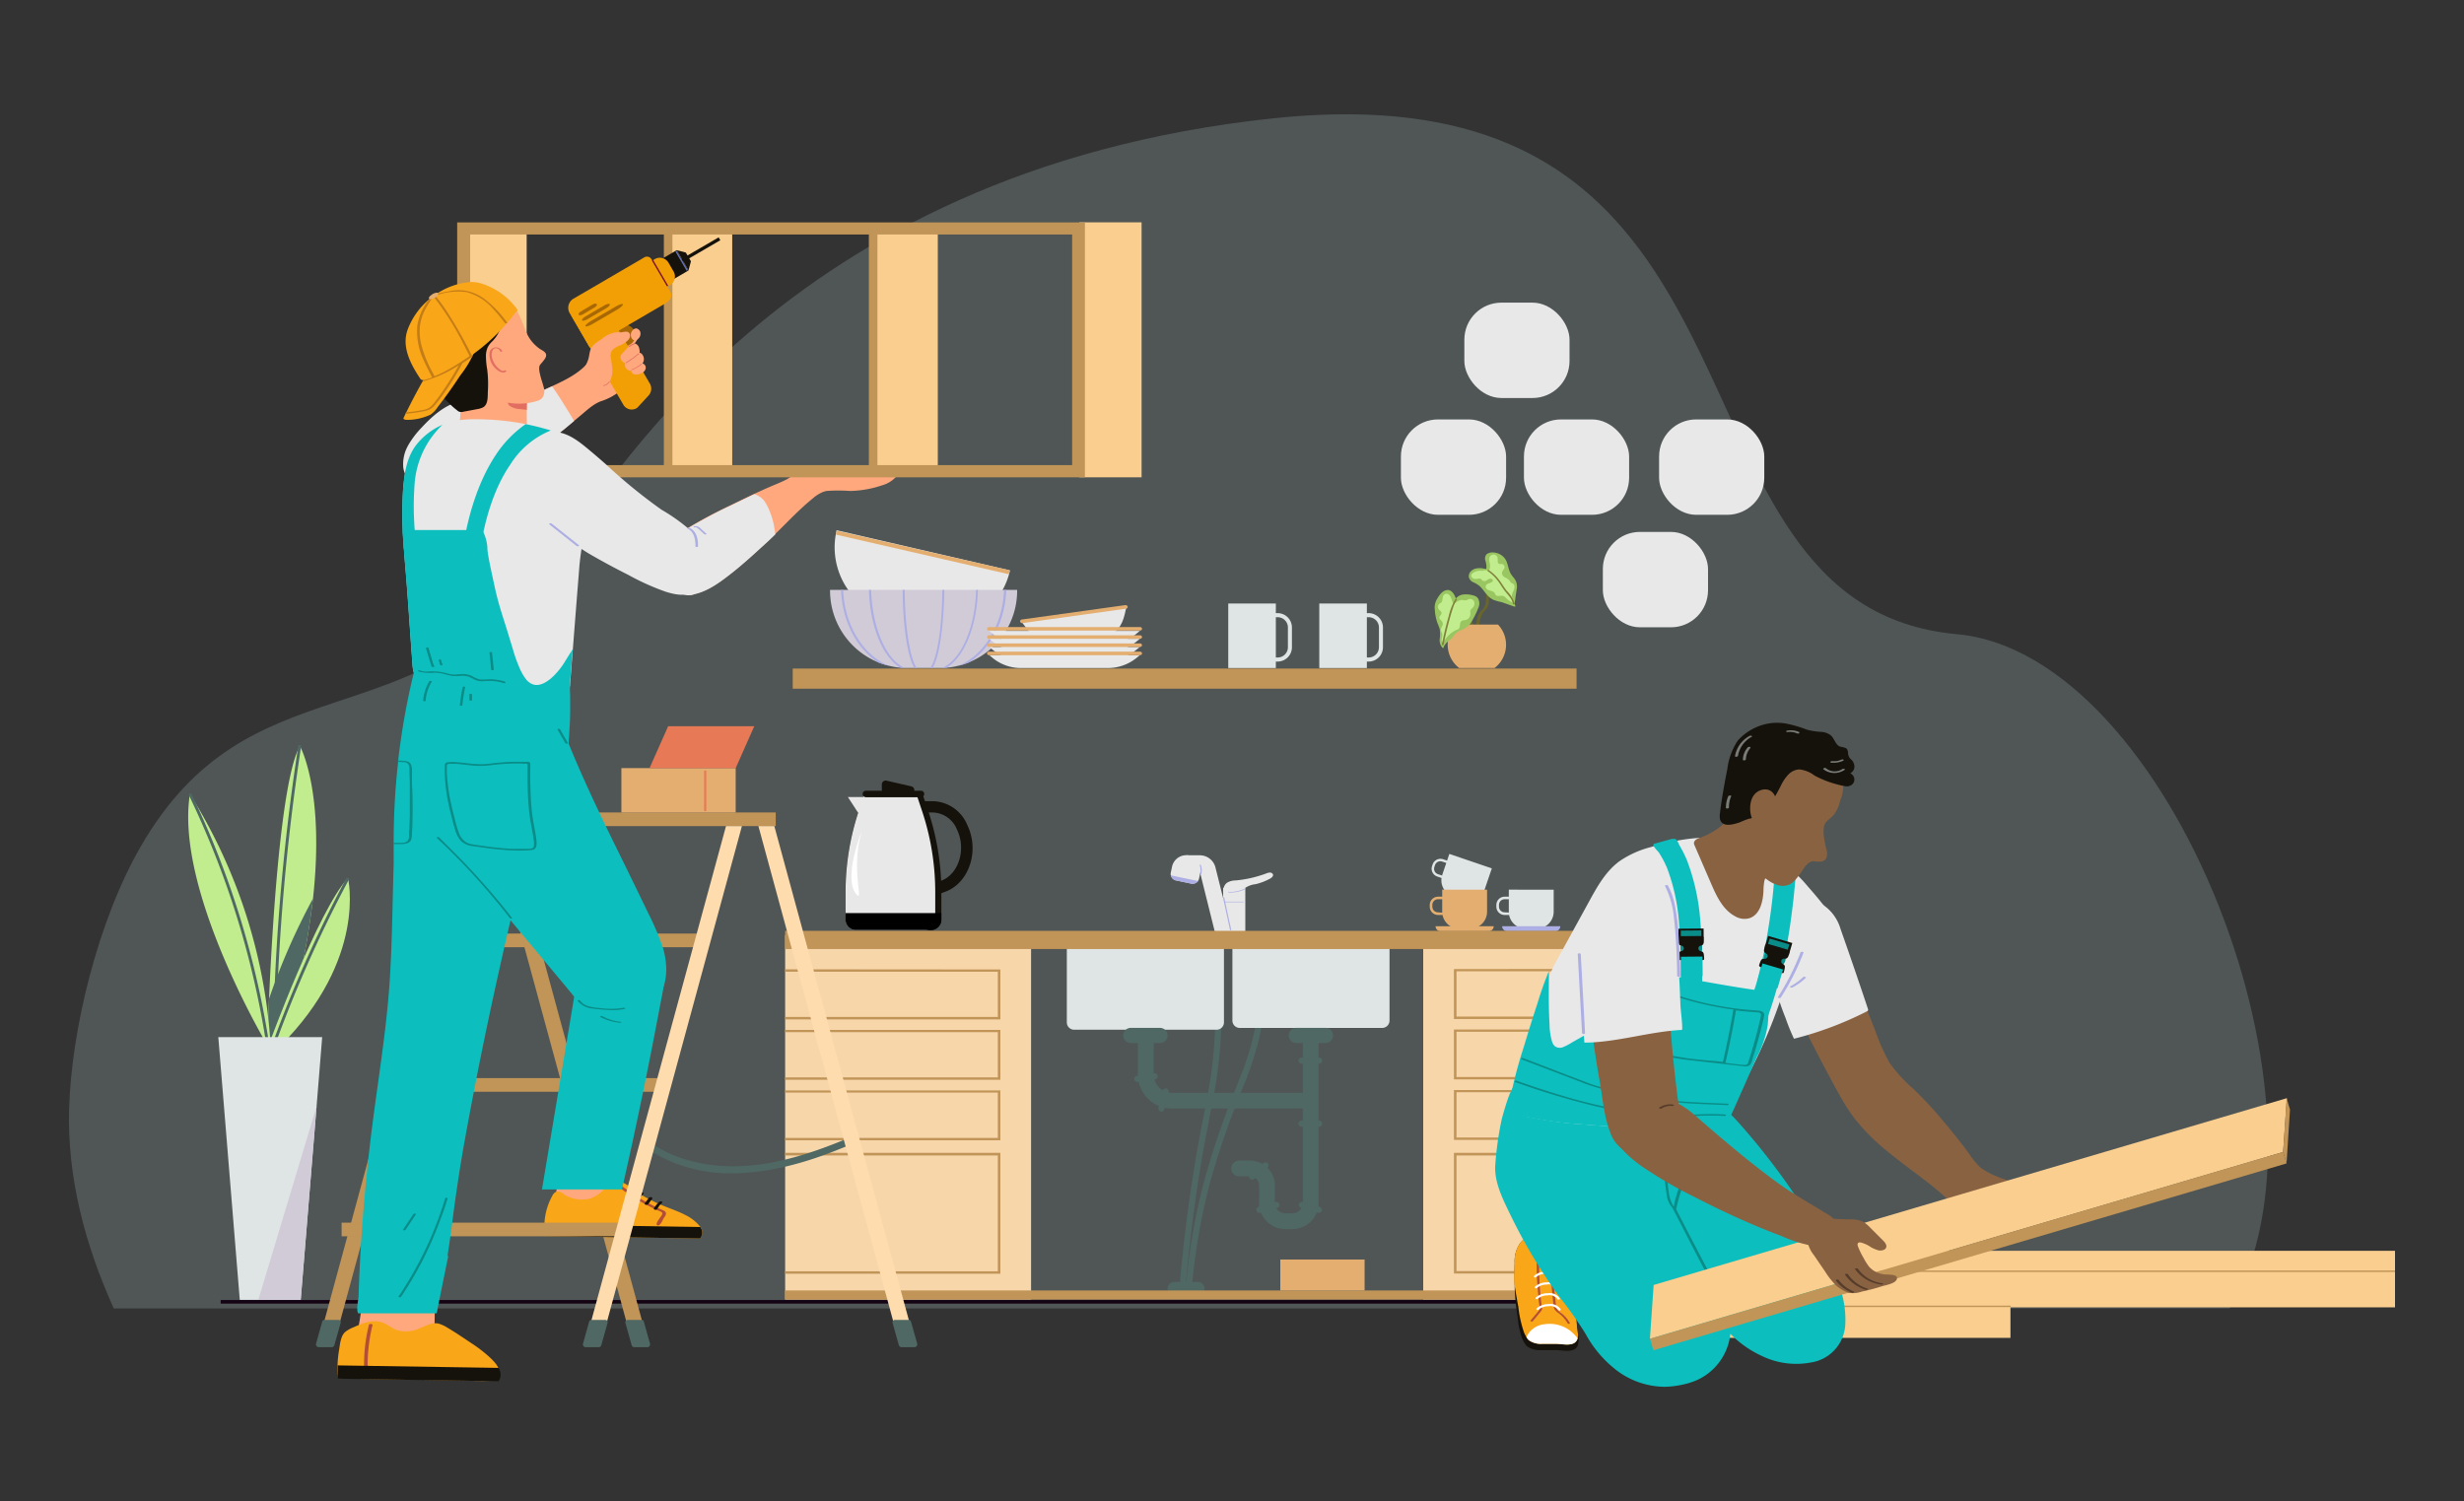 <svg id="Layer_1" data-name="Layer 1" xmlns="http://www.w3.org/2000/svg" viewBox="0 0 435 265"><rect x="0" y="0" width="435" height="265" fill="#333333" stroke="none"/><defs><style>.cls-1{fill:#c5e4e1;opacity:0.2;}.cls-2{fill:#f9ce8f;}.cls-3{fill:#c19457;}.cls-4{fill:#f7d6aa;}.cls-5{fill:#140313;}.cls-6{fill:#4f6863;}.cls-7{fill:#ffa87d;}.cls-8{fill:#faa619;}.cls-9{fill:#15120b;}.cls-10{fill:#b24d36;}.cls-11{fill:#e8e8e8;}.cls-12{fill:#e4ae70;}.cls-13{fill:#d0cbd7;}.cls-14{fill:#adaee4;}.cls-15{fill:#68662a;}.cls-16{fill:#9ac661;}.cls-17{fill:#c1ed8e;}.cls-18{fill:#81813b;}.cls-19{fill:#dfe5e4;}.cls-20{fill:#a86904;}.cls-21{fill:#f29f05;}.cls-22{fill:#7d1224;}.cls-23{fill:#6471b7;}.cls-24{fill:#e26e61;}.cls-25{fill:#c47d16;}.cls-26{fill:#0cbfbe;}.cls-27{fill:#0a8c88;}.cls-28{fill:#ffdcae;}.cls-29{fill:#e77956;}.cls-30{fill:#fff;}.cls-31{fill:#896242;}.cls-32{opacity:0.5;}.cls-33{fill:#563d2a;}</style></defs><path class="cls-1" d="M393.62,231H20.08c-5.12-11.36-8.22-23.2-7.88-35.22.39-13.78,5-33.07,12.64-46.32C44.14,116,72.61,131.61,96.6,100.26c10.72-14,41.24-70.08,128-79.35,93.68-10,65.52,86.05,120.9,91.06C383.23,115.39,414.71,196.2,393.62,231Z"/><polygon class="cls-2" points="422.82 220.83 422.82 230.81 354.93 230.81 354.93 236.2 293.4 236.2 293.4 220.83 422.82 220.83"/><rect class="cls-3" x="293.4" y="230.51" width="61.57" height="0.25"/><rect class="cls-3" x="293.4" y="224.31" width="129.42" height="0.25"/><rect class="cls-4" x="251.26" y="165.09" width="43.42" height="64.34"/><path class="cls-3" d="M294.68,203.53h-38v21.31h38v-.43H257.13V204h37.55Zm0-11.09h-38v8.81h38v-.42H257.13v-8h37.55Zm0-10.68h-38v8.81h38v-.42H257.13v-8h37.55Zm-38-10.67v8.81h38v-.42H257.13v-8h37.55v-.42Z"/><g id="Underline"><rect class="cls-5" x="38.96" y="229.52" width="254.66" height="0.63"/></g><rect class="cls-3" x="99.01" y="142.5" width="2.71" height="96.28" transform="translate(-46.56 33.06) rotate(-15.23)"/><path class="cls-6" d="M114.3,237.85H112a.5.5,0,0,1-.49-.37l-1.1-3.92a.42.42,0,0,1,.4-.53h2.45a.41.41,0,0,1,.4.3l1.09,3.87A.51.51,0,0,1,114.3,237.85Z"/><path class="cls-7" d="M110.18,191.87c0-.5.06-1,.1-1.49.21-2.93-2-2.81-4.15-2.67-.72,0-1.37.31-2.07.4a15.52,15.52,0,0,0-2.63.19,3.26,3.26,0,0,0-2.27,2,5.22,5.22,0,0,0-.18,1.48q-.18,6.65-.35,13.28a38.37,38.37,0,0,1-.46,5.61c-.25,1.4.32,2.36,1.68,2.44a17.48,17.48,0,0,0,5.2-.26c1.38-.31,3.12-.21,4.18-1.36s.47-4.54.48-6.21Q109.73,198.58,110.18,191.87Z"/><path class="cls-8" d="M123.68,218.54l-.1.11-27.41-.42c0-.21,0-.42-.06-.62,0-.47,0-.94,0-1.41a11.17,11.17,0,0,1,1.39-5.07,1.39,1.39,0,0,1,.81-.77,1.71,1.71,0,0,1,1.16.43,5.85,5.85,0,0,0,4.85.77,6.48,6.48,0,0,0,2.55-1.85,4.56,4.56,0,0,1,1-1,1.76,1.76,0,0,1,1.4-.18c1.36.35,2.54,1.57,3.74,2.29a30.75,30.75,0,0,0,4.3,2.14c1.25.51,2.53.94,3.73,1.57a7.55,7.55,0,0,1,2.58,2.06A1.6,1.6,0,0,1,123.68,218.54Z"/><path class="cls-9" d="M123.68,218.54l-.1.11-27.41-.42c0-.21,0-.42-.06-.62,0-.47,0-.94,0-1.41l27.51.43A1.6,1.6,0,0,1,123.68,218.54Z"/><path class="cls-10" d="M117.54,214.08c-.13-.32-.52-.42-.8-.55a32.38,32.38,0,0,1-4.53-2.44c-.82-.53-1.61-1.09-2.39-1.68a.49.49,0,0,0-.44-.08c-.08,0-.24.15-.12.25a35,35,0,0,0,4.63,3c.79.44,1.6.83,2.43,1.2a1.44,1.44,0,0,1,.55.28c.14.18,0,.43-.1.59s-1,1.22-.83,1.56c.33.54.91-.47,1-.68a4.25,4.25,0,0,1,.29-.56C117.41,214.74,117.67,214.4,117.54,214.08Z"/><path class="cls-9" d="M112,209.62a.53.53,0,0,0-.25,0,.36.36,0,0,0-.2.08l-1,1.09c-.1.11,0,.22.11.25a.43.43,0,0,0,.25,0,.35.35,0,0,0,.2-.07c.34-.37.69-.74,1-1.1C112.25,209.76,112.15,209.66,112,209.62Z"/><path class="cls-9" d="M113.46,210.54a.46.46,0,0,0-.44.06,8.92,8.92,0,0,0-.93,1,.12.12,0,0,0,0,.14c0,.05.1.09.15.11a.52.52,0,0,0,.25,0,.33.33,0,0,0,.19-.08,11.25,11.25,0,0,1,.93-1C113.68,210.69,113.56,210.57,113.46,210.54Z"/><path class="cls-9" d="M115.16,211.48s-.1-.09-.15-.11a.69.69,0,0,0-.25,0,.33.33,0,0,0-.19.08l-.74,1a.11.11,0,0,0,0,.13.21.21,0,0,0,.15.11.52.52,0,0,0,.25,0,.33.33,0,0,0,.19-.08l.75-1A.14.14,0,0,0,115.16,211.48Z"/><path class="cls-9" d="M116.82,212.13a.49.49,0,0,0-.44.06,5.3,5.3,0,0,0-.95,1.16s0,.1,0,.14a.46.46,0,0,0,.19.08.4.4,0,0,0,.4-.12,2.9,2.9,0,0,1,.19-.29,1.71,1.71,0,0,1,.11-.14v0l0,0,0-.06a4.85,4.85,0,0,1,.49-.52C117,212.28,116.92,212.16,116.82,212.13Z"/><path class="cls-11" d="M178.28,100.69l0,.13a13,13,0,0,1-10.56,9.89,12.73,12.73,0,0,1-1.86.16h0a13.11,13.11,0,0,1-2-.12c-.26,0-.51-.08-.77-.13l-.39-.08-5.3-1.22-.39-.1a6.29,6.29,0,0,1-.74-.22,13.26,13.26,0,0,1-1.83-.75h0a15.05,15.05,0,0,1-1.6-1,13,13,0,0,1-5.16-13.52l0-.12Z"/><path class="cls-12" d="M178.1,101.38l.15-.56,0-.13-30.57-7,0,.12-.12.57Z"/><path class="cls-13" d="M179.57,104.14v.14a13.66,13.66,0,0,1-8.5,12.65,13,13,0,0,1-1.86.6h0a12.85,12.85,0,0,1-2.06.35l-.81.05h-6.57l-.81-.05a12.66,12.66,0,0,1-2.06-.35h0a13.15,13.15,0,0,1-1.87-.6,13.67,13.67,0,0,1-8.49-12.65v-.14Z"/><path class="cls-14" d="M177.26,104.14c-.24,6.26-3.54,11.51-8,13.39a13,13,0,0,0,1.86-.6c3.73-2.43,6.33-7.22,6.53-12.79Zm-4.94,0c-.16,6.77-2.67,12.37-6,13.79l.81-.05c3.09-1.91,5.36-7.31,5.51-13.74Zm-5.95,0c-.06,7.27-1.07,12.46-2.16,13.8h.41c1.31-2,2-8,2.09-13.8Zm-7,0c0,5.85.78,11.82,2.09,13.8h.41c-1.09-1.34-2.1-6.53-2.16-13.8Zm-5.62,0h-.34c.16,6.43,2.43,11.83,5.52,13.74l.81.05C156.46,116.51,154,110.91,153.78,104.14Zm-4.93,0h-.34c.2,5.57,2.8,10.36,6.52,12.79a13.15,13.15,0,0,0,1.87.6C152.39,115.65,149.08,110.4,148.85,104.14Z"/><rect class="cls-3" x="139.95" y="118.03" width="138.38" height="3.56"/><path class="cls-11" d="M198.56,108.46l.27-1.17-18.42,2.57.76,1c1.33,1.8,2.84,2.72,4.17,2.54l10.4-1.45C197.06,111.78,198.08,110.51,198.56,108.46Z"/><path class="cls-12" d="M198.75,107.47,180.57,110a.41.41,0,0,1-.48-.26h0a.34.34,0,0,1,.33-.37l18.19-2.53a.4.4,0,0,1,.47.26h0C199.12,107.27,199,107.44,198.75,107.47Z"/><path class="cls-11" d="M200.48,112l.75-.62H174.64l.75.62a8,8,0,0,0,5,1.65h15.17A8,8,0,0,0,200.48,112Z"/><path class="cls-12" d="M201.24,111.33H174.63a.35.35,0,0,1-.38-.31h0a.35.35,0,0,1,.38-.31h26.61a.35.35,0,0,1,.38.31h0A.35.35,0,0,1,201.24,111.33Z"/><path class="cls-11" d="M200.48,113.39l.75-.61H174.64l.75.61a7.9,7.9,0,0,0,5,1.66h15.17A8,8,0,0,0,200.48,113.39Z"/><path class="cls-12" d="M201.24,112.78H174.63a.35.35,0,0,1-.38-.31h0a.35.35,0,0,1,.38-.31h26.61a.35.35,0,0,1,.38.31h0A.35.35,0,0,1,201.24,112.78Z"/><path class="cls-11" d="M200.48,114.83l.75-.61H174.64l.75.61a7.9,7.9,0,0,0,5,1.66h15.17A8,8,0,0,0,200.48,114.83Z"/><path class="cls-12" d="M201.24,114.22H174.63a.35.35,0,0,1-.38-.31h0a.35.35,0,0,1,.38-.31h26.61a.35.35,0,0,1,.38.31h0A.35.35,0,0,1,201.24,114.22Z"/><path class="cls-11" d="M200.48,116.28l.75-.61H174.64l.75.61a7.9,7.9,0,0,0,5,1.66h15.17A8,8,0,0,0,200.48,116.28Z"/><path class="cls-12" d="M201.24,115.67H174.63a.35.35,0,0,1-.38-.31h0a.34.34,0,0,1,.38-.31h26.61a.34.34,0,0,1,.38.31h0A.35.35,0,0,1,201.24,115.67Z"/><path class="cls-15" d="M262.75,103.64l-.12-2.65a1.94,1.94,0,0,1,0-.24c0-.11-.31-.12-.32,0s0,.1,0,.14a.06.06,0,0,0,0,0V101c-.1,1.54.08,3.07.05,4.61a2.92,2.92,0,0,1-.61,2,5.44,5.44,0,0,0-.67.77,3.09,3.09,0,0,0-.34,1,18.36,18.36,0,0,0-.3,2.66c0,.12.29.11.32,0l.51-2.37a5.57,5.57,0,0,1,.3-1.06,3.33,3.33,0,0,1,.58-.81,3.2,3.2,0,0,0,.54-.78,2.54,2.54,0,0,0,.16-1C262.85,105.16,262.79,104.4,262.75,103.64Z"/><path class="cls-15" d="M260.1,111.57a5.78,5.78,0,0,0-.21-2.11,4.76,4.76,0,0,0-.58-1.12c-.18-.25-.36-.51-.54-.75l-.19-.28a3.12,3.12,0,0,0-.84-.93,1.59,1.59,0,0,0-.13-.13c-.07-.06-.38,0-.27.09l0,0a0,0,0,0,0,0,0c.47.74.93,1.48,1.39,2.22a3.37,3.37,0,0,1,.5,1.09c.06.35,0,.7.11,1.05a4.24,4.24,0,0,0,.3,1.3.56.56,0,0,0,.07.16c0,.09.35.07.3,0a.49.49,0,0,1,0-.11s.05,0,.06,0A.57.57,0,0,0,260.1,111.57Z"/><path class="cls-12" d="M257.58,117.94h6.27a5.17,5.17,0,0,0,.61-7.67H257a5.17,5.17,0,0,0,.61,7.67Z"/><path class="cls-16" d="M267.53,105.58c.07-.54.16-1.08.24-1.62a2.36,2.36,0,0,0-.2-1.46c-.21-.39-.53-.71-.78-1.08-.53-.8-.51-1.82-1-2.64a2.69,2.69,0,0,0-2.11-1.24,1.77,1.77,0,0,0-1.19.28,1.1,1.1,0,0,0-.23,1.21,6.55,6.55,0,0,1,.15.77,2.69,2.69,0,0,1,0,.4v.26s0,0,0,0c-.17,0-.7-.12-.77-.13a3.48,3.48,0,0,0-.79,0,1.88,1.88,0,0,0-1.19.54,1.21,1.21,0,0,0-.32,1.13,1.37,1.37,0,0,0,.79.81,4.65,4.65,0,0,1,1.05.63c.59.53,1,1.23,1.55,1.8a3.08,3.08,0,0,0,1,.69,11.47,11.47,0,0,0,1.45.4l.59.21,1.55.55s.33,0,.22-.11-.14-.4-.12-.6S267.5,105.86,267.53,105.58Z"/><path class="cls-16" d="M260.53,105.28a3.06,3.06,0,0,0-.78-.24,4.34,4.34,0,0,0-1.48-.07,1.93,1.93,0,0,0-1.26.72c-.15-.61-.7-1.55-1.41-1.52-.88,0-1.5.87-1.89,1.57a2.85,2.85,0,0,0-.4,1.91,8.46,8.46,0,0,0,.48,2.4,8.7,8.7,0,0,1,.38,1,6.78,6.78,0,0,1,0,1.8,1.9,1.9,0,0,0,.61,1.62,2.63,2.63,0,0,1,.78-1.16c.24-.21.52-.38.74-.61s.33-.47.52-.69c.67-.75,1.83-.89,2.52-1.62a4,4,0,0,0,.55-.81,14.22,14.22,0,0,0,1.08-2.22,1.82,1.82,0,0,0-.05-1.73A1.3,1.3,0,0,0,260.53,105.28Z"/><path class="cls-17" d="M267.31,104a1.54,1.54,0,0,0,.05-.43.63.63,0,0,0-.29-.54c-.08-.05-.19-.07-.27-.12s-.2-.26-.3-.4a2.37,2.37,0,0,0-.81-.57.92.92,0,0,1-.53-.78c0-.35.41-.6.45-1a.55.55,0,0,0-.52-.6c-.14,0-.28.06-.41,0a.45.45,0,0,1-.27-.45c0-.18,0-.37,0-.56a.75.75,0,0,0-1.35-.33c-.33.46-.05,1,0,1.53a2,2,0,0,1-.25,1.14c-.38-.42-.87-.09-1.32-.12a1.88,1.88,0,0,0-.41,0c-.37,0-1.35.38-1.35.84a.67.67,0,0,0,.45.56,1.58,1.58,0,0,0,.75,0,.77.77,0,0,1,.45,0c.17.08.26.28.42.37a.7.7,0,0,0,.69-.1,1.52,1.52,0,0,1,.65-.29c.25,0,.5.25.39.46a.3.3,0,0,1-.12.13,2.6,2.6,0,0,1-.66.29.72.72,0,0,0-.48.51c0,.35.34.6.68.7s.74.17.93.47a2.48,2.48,0,0,0,.17.32c.32.4,1,0,1.46.24a1.56,1.56,0,0,1,.37.31,4.17,4.17,0,0,0,1.23.85,2.39,2.39,0,0,1-.09-1.76A6.46,6.46,0,0,0,267.31,104Z"/><path class="cls-17" d="M255.93,105.12l-.14-.13a.62.62,0,0,0-.92.09c-.31.38-.09.94-.4,1.27a2.7,2.7,0,0,1-.33.22.72.72,0,0,0-.14,1c.17.23.5.38.5.67s-.37.48-.39.78.51.59.6,1-.32.72-.32,1.12.18.51.23.78c.07.42-.21.87-.07,1.28a.23.23,0,0,0,.14.15c.09,0,.16-.06.22-.14a5.23,5.23,0,0,1,2.21-2,1,1,0,0,0,.41-.21c.32-.32.1-.94.41-1.26s.58-.2.89-.3a1.11,1.11,0,0,0,.74-1.21,1.24,1.24,0,0,1,0-.33c0-.34.46-.55.6-.84a1,1,0,0,0,0-1,.8.8,0,0,0-1-.23,2,2,0,0,1-.33.16,1.63,1.63,0,0,1-.65-.07,1.82,1.82,0,0,0-1.13.44,1,1,0,0,0-.38.37,3.22,3.22,0,0,1-.4-.86A2.1,2.1,0,0,0,255.93,105.12Z"/><path class="cls-18" d="M256.93,105.77a10.4,10.4,0,0,0-1.15,2.92c-.31,1.08-.6,2.17-.84,3.26-.14.62-.27,1.25-.39,1.88,0,.1.29.11.31,0,.21-1.1.45-2.19.73-3.27s.56-2.14.91-3.19a6.93,6.93,0,0,1,.73-1.56C257.3,105.72,257,105.67,256.93,105.77Z"/><path class="cls-18" d="M266,104.3c-.64-.82-1.12-1.75-1.84-2.51a7.83,7.83,0,0,0-1.31-1.12.24.24,0,0,0-.22,0s-.12.06-.05.11a8,8,0,0,1,2.1,2.11c.3.43.57.88.88,1.3s.59.71.87,1.08a3,3,0,0,1,.67,1.35c0,.12.33.1.32,0A5.53,5.53,0,0,0,266,104.3Z"/><rect class="cls-19" x="216.84" y="106.55" width="8.4" height="11.39"/><path class="cls-19" d="M225.56,116.8h-4.31v-8.55h4.31a2.53,2.53,0,0,1,2.52,2.53v3.49A2.53,2.53,0,0,1,225.56,116.8Zm-3.6-.72h3.6a1.81,1.81,0,0,0,1.81-1.81v-3.49a1.81,1.81,0,0,0-1.81-1.81H222Z"/><rect class="cls-19" x="232.91" y="106.55" width="8.4" height="11.39"/><path class="cls-19" d="M241.63,116.8h-4.31v-8.55h4.31a2.53,2.53,0,0,1,2.52,2.53v3.49A2.53,2.53,0,0,1,241.63,116.8Zm-3.6-.72h3.6a1.81,1.81,0,0,0,1.81-1.81v-3.49a1.81,1.81,0,0,0-1.81-1.81H238Z"/><path class="cls-6" d="M211.47,228.69H207.3a1.18,1.18,0,0,1-1.18-1.18h0a1.18,1.18,0,0,1,1.18-1.18h4.17a1.18,1.18,0,0,1,1.18,1.18h0A1.18,1.18,0,0,1,211.47,228.69Z"/><path class="cls-19" d="M255.87,150.76l-.4,1.18-.7-.24a1.46,1.46,0,0,0-1.85.91l-.1.29a1.46,1.46,0,0,0,.91,1.85l.76.26a3,3,0,0,0,2,3.24l1.82.62a3,3,0,0,0,3.81-1.88l1.25-3.68Zm-2,3.58a1,1,0,0,1-.63-1.3l.09-.29a1,1,0,0,1,1.3-.63l.7.23-.71,2.09a.74.74,0,0,0,0,.14Z"/><path class="cls-12" d="M254.61,157.07v1.24h-.74a1.47,1.47,0,0,0-1.46,1.46v.31a1.47,1.47,0,0,0,1.46,1.46h.8a3,3,0,0,0,2.94,2.42h1.92a3,3,0,0,0,3-3v-3.89Zm-.74,4a1,1,0,0,1-1-1v-.31a1,1,0,0,1,1-1h.74V161s0,.09,0,.14Z"/><path class="cls-12" d="M262.82,164.4h-8.5a.87.87,0,0,1-.88-.88H263.7A.87.87,0,0,1,262.82,164.4Z"/><path class="cls-19" d="M266.37,157.07v1.24h-.74a1.46,1.46,0,0,0-1.46,1.46v.31a1.46,1.46,0,0,0,1.46,1.46h.79a3,3,0,0,0,2.94,2.42h1.93a3,3,0,0,0,3-3v-3.89Zm-.74,4a1,1,0,0,1-1-1v-.31a1,1,0,0,1,1-1h.74v2.35Z"/><path class="cls-14" d="M274.58,164.4h-8.51a.88.88,0,0,1-.88-.88h10.27A.88.88,0,0,1,274.58,164.4Z"/><path class="cls-6" d="M209.2,228.57a265.07,265.07,0,0,1,4-29.58l.36-1.86c.49-2.46,1-5,1.34-7.54,1-7,.81-14.2.66-21.14l-1.07,0c.15,6.9.31,14-.65,21-.35,2.51-.85,5-1.33,7.48-.12.62-.24,1.25-.37,1.87a268.32,268.32,0,0,0-4,29.78Z"/><path class="cls-6" d="M223.08,174.75l-1.06.07c.28,4.49-.67,9.27-3.11,15.48l-.24.61a156.28,156.28,0,0,0-6,17.3,112.88,112.88,0,0,0-3.34,19.12l-.09,1.24h1.07l.09-1.15a111.62,111.62,0,0,1,3.3-18.93,157.81,157.81,0,0,1,6-17.19l.25-.61C222.4,184.32,223.38,179.41,223.08,174.75Z"/><rect class="cls-4" x="138.61" y="165.09" width="43.42" height="64.34"/><path class="cls-19" d="M188.35,165.41h27.73a0,0,0,0,1,0,0V180.5a1.3,1.3,0,0,1-1.3,1.3H189.64a1.3,1.3,0,0,1-1.3-1.3V165.41A0,0,0,0,1,188.35,165.41Z"/><rect class="cls-3" x="138.61" y="227.83" width="141.06" height="1.61"/><path class="cls-19" d="M217.58,165.09h27.73a0,0,0,0,1,0,0v15.09a1.3,1.3,0,0,1-1.3,1.3H218.87a1.3,1.3,0,0,1-1.3-1.3V165.09A0,0,0,0,1,217.58,165.09Z"/><path class="cls-11" d="M214.55,164.84l-2.74-11v0h-2.34V151h2.35a2.85,2.85,0,0,1,2.79,2.27l2.73,10.91Z"/><path class="cls-11" d="M216.62,155.85a3,3,0,0,1,1.55-.41,21,21,0,0,0,5.37-1.23,1.88,1.88,0,0,1,.69-.16.56.56,0,0,1,.53.4c0,.28-.25.5-.5.65a10.43,10.43,0,0,1-2.58,1,4.1,4.1,0,0,0-2.14.87c-.22.24-.36.53-.58.77a2,2,0,0,1-2.51.33C215.66,157.59,215.93,156.36,216.62,155.85Z"/><path class="cls-11" d="M210.32,156l-2.7-.56a1.18,1.18,0,0,1-.92-1.41l.21-1a2.57,2.57,0,0,1,3-2h0a2.57,2.57,0,0,1,2,3l-.21,1A1.18,1.18,0,0,1,210.32,156Z"/><path class="cls-14" d="M211.53,155.55a1.21,1.21,0,0,1-1.21.47l-2.7-.57a1.18,1.18,0,0,1-.92-.92l.17.05Z"/><rect class="cls-11" x="215.94" y="156.77" width="3.91" height="7.72"/><path class="cls-14" d="M219.48,159.19h-3.19c-.06-.25-.11-.49-.16-.74,0-.08-.23-.07-.22,0,.4,1.91.82,3.81,1.24,5.72,0,.08.23.07.22,0-.37-1.62-.72-3.25-1.06-4.88h3.17C219.6,159.3,219.61,159.19,219.48,159.19Z"/><path class="cls-14" d="M212,152.72c0-.07-.24-.05-.21,0a2.9,2.9,0,0,1,.09,1.6c0,.07.2.08.21,0A2.92,2.92,0,0,0,212,152.72Z"/><path class="cls-14" d="M219.77,156.93a.16.16,0,0,0-.15,0,5.46,5.46,0,0,1-2.7.52c-.13,0-.13.11,0,.11a5.73,5.73,0,0,0,2.85-.55S219.8,157,219.77,156.93Z"/><rect class="cls-3" x="138.61" y="164.34" width="141.06" height="3.21"/><path class="cls-6" d="M234,184.15h-5.14a1.34,1.34,0,0,1-1.34-1.34h0a1.34,1.34,0,0,1,1.34-1.34H234a1.34,1.34,0,0,1,1.34,1.34h0A1.34,1.34,0,0,1,234,184.15Z"/><path class="cls-6" d="M204.78,184.15h-5.14a1.34,1.34,0,0,1-1.34-1.34h0a1.34,1.34,0,0,1,1.34-1.34h5.14a1.34,1.34,0,0,1,1.34,1.34h0A1.34,1.34,0,0,1,204.78,184.15Z"/><path class="cls-6" d="M232.57,195.71H206.89a6,6,0,0,1-6-6v-6.84h2.79v6.84a3.24,3.24,0,0,0,3.23,3.23h25.68Z"/><path class="cls-6" d="M228.16,217h-1.25a4.63,4.63,0,0,1-4.62-4.63v-3.08a1.61,1.61,0,0,0-1.61-1.61h-1.93a1.39,1.39,0,0,1,0-2.78h1.93a4.4,4.4,0,0,1,4.39,4.39v3.08a1.84,1.84,0,0,0,1.84,1.84h1.25a1.84,1.84,0,0,0,1.84-1.84V183a1.39,1.39,0,0,1,2.78,0v29.42A4.63,4.63,0,0,1,228.16,217Z"/><path class="cls-6" d="M232.89,198.92h-3.11a.53.53,0,0,1-.53-.53h0a.54.54,0,0,1,.53-.54h3.11a.54.54,0,0,1,.53.54h0A.53.53,0,0,1,232.89,198.92Z"/><path class="cls-6" d="M232.68,214.11l-3-.87a.53.53,0,0,1-.36-.66h0a.53.53,0,0,1,.66-.36l3,.86a.53.53,0,0,1,.37.66h0A.53.53,0,0,1,232.68,214.11Z"/><path class="cls-6" d="M222.5,214.11l3-.87a.53.53,0,0,0,.36-.66h0a.53.53,0,0,0-.66-.36l-3,.86a.54.54,0,0,0-.37.66h0A.54.54,0,0,0,222.5,214.11Z"/><path class="cls-6" d="M223.76,206.15l-2.37,2a.54.54,0,0,1-.75-.06h0a.55.55,0,0,1,.06-.76l2.37-2a.55.55,0,0,1,.76.06h0A.54.54,0,0,1,223.76,206.15Z"/><path class="cls-6" d="M203.93,190.55l-3.07.46a.53.53,0,0,1-.61-.45h0a.55.55,0,0,1,.45-.61l3.07-.46a.53.53,0,0,1,.61.45h0A.53.53,0,0,1,203.93,190.55Z"/><path class="cls-6" d="M206.32,192.84l-.76,3a.54.54,0,0,1-.65.39h0a.55.55,0,0,1-.39-.65l.76-3a.54.54,0,0,1,.65-.38h0A.53.53,0,0,1,206.32,192.84Z"/><path class="cls-6" d="M232.89,187.79h-3.11a.54.54,0,0,1-.53-.54h0a.53.53,0,0,1,.53-.53h3.11a.53.53,0,0,1,.53.53h0A.54.54,0,0,1,232.89,187.79Z"/><path class="cls-3" d="M138.61,204h37.55v20.45H138.61v.43h38V203.53h-38Zm0-11.1h37.55v8H138.61v.42h38v-8.81h-38Zm0-10.68h37.55v8H138.61v.42h38v-8.81h-38Zm0-11.09v.42h37.55v8H138.61v.42h38v-8.81Z"/><rect class="cls-12" x="226.03" y="222.37" width="14.88" height="5.46"/><path class="cls-7" d="M145.92,86.68a28.51,28.51,0,0,1,4.13,0,18.68,18.68,0,0,0,5.68-1,5.22,5.22,0,0,0,2.47-1.51c1.13-1.42-1.29-1-2-1l-4.22-.06-8.3-.11a7.58,7.58,0,0,0-1.58.08,10.4,10.4,0,0,0-3,1.44c-1,.55-2.18,1-3.25,1.46-2.29,1-4.56,2.1-6.82,3.2a84.89,84.89,0,0,0-8.09,4.34,10.69,10.69,0,0,0-1.65,1.2,7,7,0,0,0-1.5,7.2c.37,1.12,1.37,1.69,2.14,2.51a2.6,2.6,0,0,0,2.66.42c2.46-.55,4.59-2.16,6.54-3.69,2.14-1.68,4.14-3.53,6.15-5.37,2.81-2.57,5.29-5.44,8.28-7.85a6.23,6.23,0,0,1,1.54-1A3.72,3.72,0,0,1,145.92,86.68Z"/><rect class="cls-3" x="22.11" y="189.29" width="96.28" height="2.71" transform="translate(-132.15 208.34) rotate(-74.77)"/><rect class="cls-3" x="75" y="164.82" width="48.76" height="2.41"/><rect class="cls-3" x="67.69" y="190.34" width="49.92" height="2.41"/><rect class="cls-3" x="60.31" y="215.86" width="49.14" height="2.41"/><rect class="cls-3" x="83.06" y="143.44" width="53.89" height="2.41"/><path class="cls-6" d="M56.28,237.85h2.27a.5.5,0,0,0,.48-.37l1.11-3.92a.42.42,0,0,0-.41-.53H57.29a.41.41,0,0,0-.4.3L55.8,237.2A.51.51,0,0,0,56.28,237.85Z"/><rect class="cls-2" x="81.99" y="39.75" width="10.99" height="42.87"/><rect class="cls-2" x="118.28" y="39.75" width="10.99" height="42.87"/><rect class="cls-2" x="154.57" y="39.75" width="10.99" height="42.87"/><rect class="cls-2" x="190.55" y="39.25" width="10.99" height="45.02"/><path class="cls-3" d="M191.53,84.27H80.71v-45H191.53ZM83,82.12H189.28V41.4H83Z"/><rect class="cls-3" x="117.2" y="40.32" width="1.51" height="42.82"/><rect class="cls-3" x="153.39" y="40.37" width="1.51" height="42.82"/><path class="cls-7" d="M108.24,60.16a14.23,14.23,0,0,0-2,1,7.3,7.3,0,0,0-1.84,2.11c-2.43,3.58-7.37,4.82-11,6.88A5.48,5.48,0,0,0,90.66,73a4.3,4.3,0,0,0,1.46,4.24c1.79,1.5,3.77,1.21,5.57,0,1.58-1.11,3-2.39,4.49-3.62,1.23-1,2.61-2.4,4.15-2.86a10.62,10.62,0,0,0,2.79-1.46,3.15,3.15,0,0,0,.64-.5,2.94,2.94,0,0,0,.5-.76,3.69,3.69,0,0,0,.4-1.2,3.91,3.91,0,0,0-.06-1.18,3.84,3.84,0,0,1-.2-1.33,8.19,8.19,0,0,1,.35-1.29A9.09,9.09,0,0,1,112,60.67a4.25,4.25,0,0,0,.64-1,1.08,1.08,0,0,0-.17-1.11,1,1,0,0,0-.71-.25,2.09,2.09,0,0,0-.74.2c-.76.35-1.41.9-2.14,1.31A6,6,0,0,1,108.24,60.16Z"/><path class="cls-11" d="M100.46,72.83c-.37-.57-.71-1.15-1.07-1.72-.62-1-1.26-1.94-1.91-2.9-1.4.64-2.79,1.25-4,2A5.48,5.48,0,0,0,90.66,73a4.3,4.3,0,0,0,1.46,4.24c1.79,1.5,3.77,1.21,5.57,0,1.28-.9,2.46-1.91,3.65-2.91C101.06,73.8,100.76,73.32,100.46,72.83Z"/><rect class="cls-9" x="115.55" y="45.23" width="5.32" height="4.14" transform="translate(-7.72 66.06) rotate(-30.28)"/><polygon class="cls-9" points="121.55 47.74 121.98 46.13 121.08 44.59 119.47 44.17 121.55 47.74"/><rect class="cls-9" x="120.5" y="43.42" width="7.69" height="0.59" transform="matrix(0.86, -0.5, 0.5, 0.86, -5.08, 68.66)"/><path class="cls-20" d="M111.27,60.8l-.37.21a1.85,1.85,0,0,1-2.54-.67h0A1.85,1.85,0,0,1,109,57.8l.36-.21a1.85,1.85,0,0,1,2.54.66h0A1.87,1.87,0,0,1,111.27,60.8Z"/><path class="cls-21" d="M114.55,69.77l-1.92,2.09a1.56,1.56,0,0,1-.28.23h0a1.71,1.71,0,0,1-2.35-.72l-9.14-15.65,5.11-3,8.72,14.94A1.79,1.79,0,0,1,114.55,69.77Z"/><path class="cls-21" d="M115,45.75a.91.91,0,0,0-1.24-.32l-12.61,7.36a1.87,1.87,0,0,0-.53,2.57l3.49,6,13.33-7.78a3.09,3.09,0,0,0,.87-.78,1.11,1.11,0,0,0,.08-1.22Z"/><path class="cls-21" d="M118.28,50.34h0a1.77,1.77,0,0,1-2.43-.63l-.9-1.54a1.77,1.77,0,0,1,.64-2.42h0a1.78,1.78,0,0,1,2.43.63l.89,1.54A1.76,1.76,0,0,1,118.28,50.34Z"/><path class="cls-20" d="M104.65,53.74,102.52,55c-.15.09-.48.35-.36.56s.52.05.66,0L105,54.26c.15-.09.49-.35.36-.56S104.79,53.66,104.65,53.74Z"/><path class="cls-20" d="M106.7,53.91l-3.3,1.93c-.24.14-.77.51-.64.72s.72-.07.94-.2l3.3-1.93c.24-.13.77-.51.64-.72S106.92,53.78,106.7,53.91Z"/><path class="cls-20" d="M108.75,54.09l-4.48,2.61c-.31.18-1,.67-.92.88s.93-.19,1.23-.36l4.47-2.61c.32-.19,1-.68.92-.89S109.05,53.91,108.75,54.09Z"/><path class="cls-22" d="M115.12,46.06l2.61,4.47c0,.07.25-.05.21-.13l-2.61-4.47C115.29,45.86,115.07,46,115.12,46.06Z"/><path class="cls-23" d="M119.28,44.48l1.91,3.28c0,.07.26,0,.22-.13l-1.92-3.28C119.45,44.28,119.23,44.4,119.28,44.48Z"/><path class="cls-7" d="M110.52,58.56a3.09,3.09,0,0,0-.68.09,3.56,3.56,0,0,1-.8,0,4.66,4.66,0,0,0-2.79,1.2c-.83.53-1.83,1.11-2.08,2.13-.14.55-.18,1.1-.37,1.63a6.83,6.83,0,0,1-.78,1.52.21.21,0,0,0,0,.12.31.31,0,0,0-.09.23c.24,1.71,1.63,4.09,3.68,3a2.11,2.11,0,0,0,1-1.07,4,4,0,0,0,.49-2.28,11.36,11.36,0,0,0-.19-1.41l-.07-.54a1.69,1.69,0,0,1,.25-1.37,3.69,3.69,0,0,1,1.33-.81c.65-.32,1.86-.91,1.81-1.81A.66.66,0,0,0,110.52,58.56Z"/><path class="cls-7" d="M109.69,63.54a1.23,1.23,0,0,0,.7.57,1,1,0,0,0,.16.94,1,1,0,0,0,.9.41.65.65,0,0,0,.39.57,1.26,1.26,0,0,0,.69.08,2.35,2.35,0,0,0,.91-.32A1.13,1.13,0,0,0,114,65a.77.77,0,0,0-.58-.83,1.3,1.3,0,0,0,0-1.54.7.7,0,0,0-.57-.35c.08,0,.08-.16.08-.25a2.78,2.78,0,0,0-.15-.75,1.11,1.11,0,0,0-.53-.58.89.89,0,0,0-.75.06,2.34,2.34,0,0,0-.56.48l-1.13,1.23A.84.84,0,0,0,109.69,63.54Z"/><path class="cls-7" d="M113,58.5a1,1,0,0,0-.4-.42.63.63,0,0,0-.32-.1.74.74,0,0,0-.53.28,1.76,1.76,0,0,0-.24.3c-.39.68.08,1.95,1,1.36A1.18,1.18,0,0,0,113,58.5Z"/><path class="cls-24" d="M112.71,62.42a2.36,2.36,0,0,0-.5.38,5.47,5.47,0,0,1-.54.41l-1.12.74s-.1.07-.07.12.11,0,.14,0l1.11-.75a4.87,4.87,0,0,0,.52-.37,2.61,2.61,0,0,1,.52-.41s.1-.07.08-.11S112.74,62.41,112.71,62.42Z"/><path class="cls-24" d="M113.33,64.21s-.12,0-.15,0a1.14,1.14,0,0,0-.15.16,1,1,0,0,1-.2.15l-.41.26a4.69,4.69,0,0,1-.87.43s-.12.07-.11.12.08,0,.11,0a5.5,5.5,0,0,0,.94-.47l.44-.27a1.49,1.49,0,0,0,.2-.15c.06,0,.1-.13.17-.18S113.37,64.24,113.33,64.21Z"/><path class="cls-24" d="M112,60.61a2.54,2.54,0,0,0-1,.54s-.08.08,0,.11.12,0,.15,0a2,2,0,0,1,.83-.46s.12-.05.14-.11S112,60.6,112,60.61Z"/><path class="cls-24" d="M107.59,67.35a.2.2,0,0,0-.15.09,1.29,1.29,0,0,1-.8.55.26.26,0,0,0-.14.11c0,.05,0,.06.08.05a1.79,1.79,0,0,0,1.06-.72A.05.05,0,0,0,107.59,67.35Z"/><path class="cls-11" d="M71.94,78.85l.09-.18a16.14,16.14,0,0,1,2.43-3.21c1.8-1.93,3.84-3.77,6.37-4.51,1.16-.34,1.75.15,2.64.75a3,3,0,0,1,1.29,3.57,8.71,8.71,0,0,1-3.62,4.78c-1.66,1.19-3.52,2.07-5.2,3.23-.84.58-1.8,1.65-2.89,1.68s-1.72-1.41-1.85-2.4A6.59,6.59,0,0,1,71.94,78.85Z"/><path class="cls-7" d="M93,71.65c0,.23,0,.48,0,.71,0,.86,0,1.72,0,2.58,0,.46,0,1.08-.41,1.35a4,4,0,0,1-1.76.41,30.79,30.79,0,0,1-7.43-.21A8.7,8.7,0,0,1,81.42,76c-.17-.07-.35-.16-.4-.34a.62.62,0,0,1,0-.27,22.16,22.16,0,0,0,.3-3.64,12.31,12.31,0,0,0,0-1.72,9.79,9.79,0,0,1-.2-1.44,2.53,2.53,0,0,1,.2-1,3,3,0,0,1,2.08-1.32,7.75,7.75,0,0,1,4-.28A27.69,27.69,0,0,1,90,67.17a6.65,6.65,0,0,1,1.69.71,1.88,1.88,0,0,1,.26.22,2.62,2.62,0,0,1,.59.88A5.93,5.93,0,0,1,93,71.65Z"/><path class="cls-24" d="M93,71.65c0,.23,0,.48,0,.71l-1.16-.13a3.57,3.57,0,0,1-1.89-.59c-.48-.41-.27-1,0-1.51a6,6,0,0,1,1.13-1.34A3.52,3.52,0,0,1,92,68.1a2.62,2.62,0,0,1,.59.88A5.93,5.93,0,0,1,93,71.65Z"/><path class="cls-7" d="M95.21,64.74v0c.09-.39.37-.57.6-.88s.76-.87.57-1.37-.86-.7-1.22-1a7,7,0,0,1-1.51-1.52c-1.51-2.08-1.5-5.15-3.94-6.5a.9.9,0,0,0-.51,0c-2.08-1.35-5.23-.3-7,1.18a9.48,9.48,0,0,0-2.87,8.15A10.13,10.13,0,0,0,81.24,67a5.08,5.08,0,0,0,3.2,2.24,9.8,9.8,0,0,1,1.21.18,14.93,14.93,0,0,1,2.08,1.2,6.72,6.72,0,0,0,2.08.49A10.78,10.78,0,0,0,95,70.73a2,2,0,0,0,.74-.49A2.08,2.08,0,0,0,96,68.43c-.19-.83-.53-1.62-.68-2.46A3.4,3.4,0,0,1,95.21,64.74Z"/><path class="cls-9" d="M86.09,61.34a3.6,3.6,0,0,1,.83-1.08,6.35,6.35,0,0,0,1.17-1.67A3.91,3.91,0,0,0,88.68,57a.68.68,0,0,0-.11-.51.75.75,0,0,0-.37-.2,5.4,5.4,0,0,0-3.52.59A26,26,0,0,0,78.3,60.8a8.56,8.56,0,0,0-2.13,2.44A5.29,5.29,0,0,0,76,67.56,6,6,0,0,0,77.8,69.8c1,.83,1.83,1.85,2.85,2.6a1.06,1.06,0,0,0,1.1.3l2.46-.46a3.67,3.67,0,0,0,1.07-.32c.94-.53.8-1.93.85-2.86A20.6,20.6,0,0,0,86,65.14a13.22,13.22,0,0,1-.21-2.34A3.69,3.69,0,0,1,86.09,61.34Z"/><path class="cls-24" d="M89.31,65.41a.3.3,0,0,0-.26,0c-.26.19-.59,0-.81-.19a3.85,3.85,0,0,1-.56-.51,3.58,3.58,0,0,1-.75-1.33A2,2,0,0,1,87,61.8a.61.61,0,0,1,.79-.27.75.75,0,0,1,.5.48c0,.12.4.1.36,0-.13-.49-.79-.71-1.24-.68a1.13,1.13,0,0,0-1,1.07,3.44,3.44,0,0,0,1.33,2.88c.44.36,1.08.7,1.61.31C89.45,65.49,89.36,65.43,89.31,65.41Z"/><path class="cls-8" d="M83.63,62.38a18.11,18.11,0,0,1-2.35,3.87c-.86,1.3-1.74,2.59-2.67,3.85-.47.65-1,1.3-1.45,1.93A4.45,4.45,0,0,1,76,73.21a9.87,9.87,0,0,1-4,.92c-.18,0-.92,0-.74-.37s.21-.45.32-.67l.12-.24q1.53-3.12,3.25-6.13c-.05-.08,0-.18.14-.29l.9-.58.35-.22c1.06-.67,2.12-1.33,3.2-2,.77-.45,1.55-.91,2.33-1.35a3.09,3.09,0,0,1,.67-.28A1.56,1.56,0,0,1,82.9,62a1.86,1.86,0,0,1,.45.06C83.52,62.07,83.69,62.19,83.63,62.38Z"/><path class="cls-8" d="M91.14,55c-.5.68-1,1.35-1.59,2h0v0h0a35.09,35.09,0,0,1-6.25,5.7c-.76.54-1.54,1.06-2.34,1.54-.57.34-1.15.67-1.75,1s-1.09.56-1.65.81L77,66.3h0a5.88,5.88,0,0,1-2.32.81.57.57,0,0,1-.47-.23c-1.68-2.52-3.41-5.69-2.2-8.8a12.86,12.86,0,0,1,3.48-5,13.89,13.89,0,0,1,1.74-1.31,12.75,12.75,0,0,1,5.21-1.92,5.82,5.82,0,0,1,2.59.22,12.26,12.26,0,0,1,6.3,4.58C91.42,54.83,91.31,54.93,91.14,55Z"/><path class="cls-25" d="M83.34,62.88a.06.06,0,0,0,0-.06l-.06-.12c-.13-.24-.26-.48-.38-.73a72.21,72.21,0,0,0-4.56-7.8c-.49-.69-1-1.37-1.52-2l.11,0-.07-.07a14.37,14.37,0,0,0-1.37,1.07,10.19,10.19,0,0,0-1.81,4.27,11.78,11.78,0,0,0,1.08,6.07c.35.81.74,1.6,1.15,2.38.12.25.25.5.38.74a14.3,14.3,0,0,1-1.53.49l-.08,0a.09.09,0,0,0,0,.12c.07.08.23.06.31,0a22.09,22.09,0,0,0,6-2.75,48.33,48.33,0,0,1-2.68,4.35c-.52.77-1.07,1.52-1.64,2.25a4.08,4.08,0,0,1-.88.88,3.13,3.13,0,0,1-1.23.44c-1,.18-1.92.31-2.89.4l-.12.24c1-.08,1.91-.2,2.86-.37a6,6,0,0,0,1.32-.34,2.81,2.81,0,0,0,1-.76,23.86,23.86,0,0,0,1.67-2.19c.55-.78,1.08-1.57,1.58-2.38s1.12-1.86,1.63-2.81a.06.06,0,0,0,0-.09l.06,0c.58-.37,1.15-.75,1.72-1.13A.06.06,0,0,0,83.34,62.88Zm-4.15,2.34A23.43,23.43,0,0,1,77,66.3h0l-.29.12h0l-.42-.81a20.79,20.79,0,0,1-1.92-4.78,9.9,9.9,0,0,1-.25-3.07,8.26,8.26,0,0,1,.8-2.83,17.76,17.76,0,0,1,1.61-2.59,51.33,51.33,0,0,1,5.09,8L82.46,62l.45.85h0C81.69,63.7,80.47,64.5,79.19,65.22Z"/><path class="cls-25" d="M77.23,51.82l-.11.07.09.1.07.06a11.65,11.65,0,0,1,5.1-.48A9.41,9.41,0,0,1,87,54.47,31.48,31.48,0,0,1,89.11,57a.27.27,0,0,0,.27.08.26.26,0,0,0,.15-.06h0v0h0a0,0,0,0,0,0-.06,19.33,19.33,0,0,0-4.14-4.28,8.23,8.23,0,0,0-2.52-1.2,7.43,7.43,0,0,0-3-.17Z"/><path class="cls-12" d="M77.36,51.81c0-.09-.1-.12-.18-.13a1,1,0,0,0-.45.08,1.46,1.46,0,0,0-.36.16,1.89,1.89,0,0,0-.27.2h0c-.15.12-.44.33-.37.56s.28.15.41.13a1.19,1.19,0,0,0,.41-.11l.33-.18a1.49,1.49,0,0,0,.32-.24,1,1,0,0,0,.14-.22v0a.25.25,0,0,0,0-.07h0A.43.43,0,0,0,77.36,51.81Z"/><path class="cls-11" d="M103,94.24c-.2,2-.56,3.85-.72,5.81l-.51,6.39-1,12.77-.12,1.4a2.71,2.71,0,0,1-.43,1.54,2.34,2.34,0,0,1-2.08.62,15.5,15.5,0,0,0-2.55.1,45.67,45.67,0,0,1-7.93.19,43.62,43.62,0,0,1-7.86-1.41,9.56,9.56,0,0,0-1.67-.36c-.51-.05-1,0-1.56,0a3.92,3.92,0,0,1-3.4-2.23,6.31,6.31,0,0,1-.34-1.88c-.42-5.48-.74-10.91-1.2-16.38-.11-1.28-.22-2.56-.31-3.84a73.89,73.89,0,0,1-.17-10.09c.2-2.94.6-6.17,2.54-8.51A11.87,11.87,0,0,1,78.11,75a11.51,11.51,0,0,1,2.57-.76,18.72,18.72,0,0,1,3-.22h0a46.66,46.66,0,0,1,9.13.85A45,45,0,0,1,97.24,76c.45.13.9.27,1.34.42.7.24,1.38.54,2.06.82a2.45,2.45,0,0,1,.58.3,2.73,2.73,0,0,1,.81,2.1c.15,1.83.32,3.62.63,5.41A33.91,33.91,0,0,1,103,94.24Z"/><path class="cls-26" d="M101,114.78c-.17.32-.39.61-.58.91l-.62,1a12.66,12.66,0,0,1-2.6,3.14c-.83.67-2,1.38-3.1,1a2.75,2.75,0,0,1-1.3-1,8.75,8.75,0,0,1-.94-1.59,25.89,25.89,0,0,1-1.33-3.67c-.45-1.46-.89-2.93-1.35-4.39s-1-3.11-1.4-4.69-.68-3-1-4.45c-.27-1.28-.55-2.57-.72-3.88a7.43,7.43,0,0,0-.74-3.23c-.43-.65-2.12-.35-2.82-.35H71.09c.1,2.41.31,4.82.51,7.23.46,5.47.78,10.9,1.2,16.38a6.31,6.31,0,0,0,.34,1.88,3.92,3.92,0,0,0,3.4,2.23c.52,0,1,0,1.56,0a9.56,9.56,0,0,1,1.67.36,43.62,43.62,0,0,0,7.86,1.41,45.67,45.67,0,0,0,7.93-.19,15.5,15.5,0,0,1,2.55-.1,2.34,2.34,0,0,0,2.08-.62,2.71,2.71,0,0,0,.43-1.54l.12-1.4.36-4.56A.83.83,0,0,1,101,114.78Z"/><path class="cls-26" d="M117,167.21a49.2,49.2,0,0,0-2.64-6.16c-1-2.07-2-4.13-3-6.18-2-4.11-4.06-8.21-6-12.35-2.14-4.54-4.18-9.13-6-13.81a.18.18,0,0,0,0-.23c-2.33-4.76-9.31-4.68-13.6-3.26a15.9,15.9,0,0,0-10.54,11.23,16.12,16.12,0,0,0,.51,9.35c.08.23.54.28.86.2a65.19,65.19,0,0,0,4.09,5.16l5.57,6.67L97.4,171.18c2.06,2.48,4.16,4.94,6.12,7.5.17.22.74.22,1,.1,3.45,1,7.35,1,10.29-1.3C118,175,118.07,170.73,117,167.21Z"/><path class="cls-11" d="M136.69,93.1a12.91,12.91,0,0,0-.84-2.91,7.65,7.65,0,0,0-1-1.85,3.49,3.49,0,0,0-1.41-1l-.27-.1q-2.07,1-4.13,2a84.89,84.89,0,0,0-8.09,4.34,10.69,10.69,0,0,0-1.65,1.2,7,7,0,0,0-1.5,7.2c.37,1.12,1.37,1.69,2.14,2.51a2.6,2.6,0,0,0,2.66.42c2.46-.55,4.59-2.16,6.54-3.69,2.14-1.68,4.14-3.53,6.15-5.37.54-.49,1.07-1,1.6-1.52C136.8,93.86,136.75,93.48,136.69,93.1Z"/><path class="cls-11" d="M124.52,98.36a8.31,8.31,0,0,0-2.49-4.6A31.66,31.66,0,0,0,116.8,90a93.48,93.48,0,0,1-9.8-8c-.88-.77-1.76-1.54-2.66-2.29-1.93-1.61-3.9-3.33-6.54-3.49a5.62,5.62,0,0,0-4.44,1.68,7.17,7.17,0,0,0-1.47,5.41,14.93,14.93,0,0,0,8,11.94c1.55.79,2.92,1.83,4.44,2.7q3.23,1.86,6.54,3.52a43.94,43.94,0,0,0,6.65,3c1.49.46,3.38.91,4.81.06s2.15-3.46,2.25-5A6.22,6.22,0,0,0,124.52,98.36Z"/><path class="cls-14" d="M102.2,96.25l-4.83-3.83a.37.37,0,0,0-.31,0c-.06,0-.16.09-.08.16l4.83,3.83a.37.37,0,0,0,.31,0C102.18,96.39,102.28,96.32,102.2,96.25Z"/><path class="cls-14" d="M123.23,96.26c0-1.18-.3-2.5-1.47-3.05a.4.4,0,0,0-.32,0c-.07,0-.09.12,0,.16,1.16.55,1.34,2,1.34,3.1,0,.15.41.16.44,0l0-.14A.1.1,0,0,0,123.23,96.26Z"/><path class="cls-14" d="M124.72,94.25l-1-.92a1.23,1.23,0,0,0-1.16-.42c-.07,0-.15.09-.08.16a.34.34,0,0,0,.31,0c.1,0,.23.08.31.14l.4.34.85.77a.38.38,0,0,0,.31,0C124.71,94.38,124.8,94.32,124.72,94.25Z"/><path class="cls-26" d="M95.68,210H109.8q3.63-15.94,6.64-32c.56-3,1.34-6,.85-9.14-.06-.34-.74-.39-1.05-.24a9.8,9.8,0,0,0-7.75.11,14.33,14.33,0,0,0-6.27,4.69c-.23,0-.42.13-.45.31l-.1.56s0,.08-.07.13a.17.17,0,0,0,0,.2L95.68,210Z"/><path class="cls-26" d="M97.24,76a15.15,15.15,0,0,0-7.14,6C87,86.51,85.59,92.2,84.91,96.18l-3-.51c.73-4.26,2.31-10.4,5.65-15.4a19.83,19.83,0,0,1,5.24-5.39A45,45,0,0,1,97.24,76Z"/><path class="cls-7" d="M78.32,214.39c.08-.57.15-1.14.23-1.71.46-3.39-2.13-3.41-4.61-3.4-.85,0-1.62.26-2.44.31a18.3,18.3,0,0,0-3,0,3.81,3.81,0,0,0-2.78,2.19,6.16,6.16,0,0,0-.32,1.71L64,228.89a44.42,44.42,0,0,1-.94,6.47c-.38,1.61.2,2.76,1.78,2.95a20.44,20.44,0,0,0,6,.07c1.61-.26,3.62,0,4.93-1.28s.87-5.23,1-7.17C77.16,224.74,77.66,219.55,78.32,214.39Z"/><path class="cls-8" d="M87.8,243a1.81,1.81,0,0,1-1.4.78c-1.52.06-3.07,0-4.59-.07l-10.56-.16-11.56-.18c0-.24,0-.48-.07-.72a18.69,18.69,0,0,1,.23-4.23c.17-1,.26-2.52,1.08-3.25a5.53,5.53,0,0,1,1.46-.83c1.59-.71,3.36-1.43,5-.89,1,.33,1.84,1.11,2.85,1.43a5.74,5.74,0,0,0,3.69-.31c1.14-.41,2.31-1.2,3.55-.87a6.3,6.3,0,0,1,1.49.69c1.59.94,3.11,2,4.63,3a25.15,25.15,0,0,1,2.59,2c.62.57,1.74,1.58,1.87,2.46A1.63,1.63,0,0,1,87.8,243Z"/><path class="cls-10" d="M65.13,233.9A28.45,28.45,0,0,0,64.3,242c0,.23.64.23.63,0a28.83,28.83,0,0,1,.84-8.06C65.82,233.71,65.19,233.67,65.13,233.9Z"/><path class="cls-9" d="M88.1,243.72a.64.64,0,0,1-.1.13l-28.33-.44c0-.24,0-.48-.05-.72,0-.55,0-1.09,0-1.63L88,241.5A2.07,2.07,0,0,1,88.1,243.72Z"/><path class="cls-26" d="M73.2,85.38a53,53,0,0,0,.35,11.25l-2.26.3a73.89,73.89,0,0,1-.17-10.09c.2-2.94.6-6.17,2.54-8.51A11.87,11.87,0,0,1,78.11,75,16,16,0,0,0,73.2,85.38Z"/><path class="cls-26" d="M100.66,124.35c0,1.4,0,2.8-.12,4.2a75.18,75.18,0,0,1-2,14.48,19.89,19.89,0,0,1-2.6,6.13,31.31,31.31,0,0,1-2,2.64A12.21,12.21,0,0,0,92.2,154q-2,7.95-3.77,15.92-3.48,15.42-6.31,31c-.94,5.14-1.69,10.29-2.36,15.47-.23,1.76-.47,3.52-.75,5.27a.18.18,0,0,1,.1.2c-.4,2-.81,4-1.22,6-.19,1-.38,1.91-.58,2.87a9.59,9.59,0,0,1-.23,1.14H63.24c-.38-.55,0-2.35.06-2.94.1-3,.23-6.06.42-9.08q.56-8.88,1.59-17.71c1.13-9.85,2.92-19.63,3.53-29.54.41-6.67.45-13.36.66-20,0-.15,0-.29,0-.44,0-1,0-2,0-3.05v-.23a125.93,125.93,0,0,1,.78-14.26l0-.22a125.35,125.35,0,0,1,3.06-16.76c.11-.44,1.29-.36,1.2,0,0,0,0,0,0,.06a35.73,35.73,0,0,1,7.38,2.26,33.53,33.53,0,0,0,7.9,1.86,31.92,31.92,0,0,0,4.79.16c.8,0,1.61-.07,2.41-.18a4,4,0,0,0,1.63-.78,2.4,2.4,0,0,1,1.65-.52.44.44,0,0,1,.32.18.38.38,0,0,1,0,.21c0,.36,0,.72,0,1.09C100.67,122.74,100.66,123.55,100.66,124.35Z"/><path class="cls-27" d="M90.4,162.08c-1.52-2-3.11-3.88-4.75-5.75s-3.36-3.72-5.13-5.5c-1-1-2-2-3-3-.1-.1-.54,0-.39.12q2.72,2.55,5.28,5.26t4.94,5.58c.91,1.08,1.79,2.18,2.66,3.3a.3.3,0,0,0,.27.08C90.29,162.21,90.46,162.16,90.4,162.08Z"/><path class="cls-27" d="M94.67,148.08c-.06-.48-.14-1-.23-1.44-.18-1-.38-2-.5-3-.24-2-.28-4-.33-6l0-1.51c0-.23,0-.47,0-.7a2.72,2.72,0,0,0,0-.7.44.44,0,0,0-.38-.24c-.24,0-.5,0-.74,0-.51,0-1,0-1.53,0-1,0-2,.07-3,.16s-2,.26-3,.27a23.77,23.77,0,0,1-2.91-.23c-.5-.05-1-.1-1.5-.13a7.16,7.16,0,0,0-1.39,0c-.24,0-.56.13-.63.39a.08.08,0,0,0,0,.05A27.59,27.59,0,0,0,79,141c.18,1,.4,1.93.64,2.89s.44,1.77.72,2.64a4.93,4.93,0,0,0,1,1.93,3.59,3.59,0,0,0,2.18.93c2,.29,3.95.57,5.93.7,1,.07,2,.1,3,.07a13.18,13.18,0,0,0,1.41-.09.87.87,0,0,0,.8-.64A3.85,3.85,0,0,0,94.67,148.08Zm-.42,1.33c-.13.46-.65.42-1,.45-.95,0-1.9,0-2.85,0a55.75,55.75,0,0,1-5.62-.59c-.46-.06-.91-.12-1.37-.2a3.18,3.18,0,0,1-1.19-.41A3.39,3.39,0,0,1,81,147a20.61,20.61,0,0,1-.69-2.32c-.23-.9-.46-1.81-.66-2.73a32.79,32.79,0,0,1-.76-5.5c0-.43,0-.87,0-1.3v0c0-.37.74-.29,1-.29.46,0,.93,0,1.39.07.92.09,1.84.22,2.77.28a15.68,15.68,0,0,0,2.74-.13c1-.11,1.91-.2,2.86-.24s1.92-.06,2.87,0c.16,0,.56-.06.61.12a1,1,0,0,1,0,.29c0,.14,0,.27,0,.41,0,.46,0,.93,0,1.39,0,1.88.06,3.76.23,5.63.08.94.21,1.87.38,2.8s.36,1.82.46,2.74A3.1,3.1,0,0,1,94.25,149.41Z"/><path class="cls-27" d="M72.82,144.86c0,.87-.06,1.74-.11,2.6a2.06,2.06,0,0,1-.23,1,1.31,1.31,0,0,1-.7.45,3.89,3.89,0,0,1-1,.12c-.41,0-.83,0-1.24,0h-.14v-.23l.4,0c.41,0,.84,0,1.25,0a1.44,1.44,0,0,0,.86-.29,1.33,1.33,0,0,0,.3-1c0-.41,0-.82.07-1.23,0-.8.06-1.59.07-2.39,0-1.59,0-3.18,0-4.77,0-.81,0-1.62-.06-2.42,0-.35,0-.7,0-1.05a1.5,1.5,0,0,0-.25-.79,1.14,1.14,0,0,0-.91-.3l-.88-.06,0-.22h.19a10.09,10.09,0,0,1,1.34.11,1.1,1.1,0,0,1,.76.55,2.29,2.29,0,0,1,.19.86c0,.4,0,.81,0,1.22,0,.86,0,1.72.07,2.58C72.86,141.4,72.87,143.13,72.82,144.86Z"/><path class="cls-27" d="M100.25,131.16l-1.38-2.41c-.08-.14-.52-.09-.44.06l1.38,2.41C99.89,131.36,100.33,131.31,100.25,131.16Z"/><path class="cls-27" d="M89.11,120.33a8.55,8.55,0,0,0-2.93-.4,8.06,8.06,0,0,1-1.55,0,5.34,5.34,0,0,1-1.27-.56A4.26,4.26,0,0,0,82,119a10.15,10.15,0,0,0-1.45.08A4.46,4.46,0,0,1,79,118.9a10.51,10.51,0,0,0-1.46-.3,9.9,9.9,0,0,0-1.72-.07,3.49,3.49,0,0,1-1.64-.15.4.4,0,0,0-.32,0c-.08,0-.09.12,0,.16a7.58,7.58,0,0,0,2.89.22,9.13,9.13,0,0,1,1.57.22c.49.12,1,.28,1.45.35a7.13,7.13,0,0,0,1.53,0,3.72,3.72,0,0,1,1.48.17c.44.16.83.43,1.27.6a3.39,3.39,0,0,0,1.45.16,10.73,10.73,0,0,1,1.7,0,7.73,7.73,0,0,1,1.72.35c.09,0,.25,0,.31,0S89.19,120.35,89.11,120.33Z"/><path class="cls-27" d="M76.56,117.54a.61.61,0,0,1,0-.11c0-.08,0-.15-.07-.22s-.07-.25-.11-.37c-.08-.27-.17-.55-.25-.83l-.49-1.62c0-.14-.49-.12-.44.06l.63,2.08c.11.34.21.68.31,1a.28.28,0,0,0,.26.24c.12,0,.28,0,.31-.15S76.63,117.55,76.56,117.54Z"/><path class="cls-27" d="M78.1,117.3l-.24-.8s-.08-.07-.1-.07a.55.55,0,0,0-.18,0,.22.22,0,0,0-.13.06.08.08,0,0,0,0,.09l.24.8s.08.06.11.07a.33.33,0,0,0,.17,0,.34.34,0,0,0,.14,0A.1.1,0,0,0,78.1,117.3Z"/><path class="cls-27" d="M86.86,115.22c0-.17-.47-.15-.45,0l.3,3c0,.16.47.15.46,0C87.06,117.22,87,116.22,86.86,115.22Z"/><path class="cls-27" d="M81.67,121.33a30.52,30.52,0,0,0-.49,3.16c0,.15.43.16.45,0a30.52,30.52,0,0,1,.49-3.16C82.15,121.19,81.71,121.16,81.67,121.33Z"/><path class="cls-27" d="M83.1,122.48c-.07,0-.23,0-.23.12v1c0,.09.16.12.23.11s.23,0,.23-.11v-1C83.33,122.51,83.17,122.48,83.1,122.48Z"/><path class="cls-27" d="M75.79,120.28a7.74,7.74,0,0,0-1.09,3.41c0,.15.43.17.45,0a7.57,7.57,0,0,1,1.08-3.34C76.32,120.22,75.88,120.16,75.79,120.28Z"/><path class="cls-27" d="M110.39,178c0-.08-.2-.09-.27-.08a14.14,14.14,0,0,1-4.21.05c-1.24-.12-2.72-.22-3.5-1.33-.09-.13-.53-.07-.44.06a3.8,3.8,0,0,0,2.65,1.36c.6.09,1.21.14,1.81.19s1.19.09,1.79.09a9.82,9.82,0,0,0,2-.2C110.3,178.1,110.43,178.07,110.39,178Z"/><path class="cls-27" d="M109.53,180.4a8.78,8.78,0,0,1-3.2-1,.4.4,0,0,0-.32,0c-.08.05-.09.12,0,.17a9.4,9.4,0,0,0,3.4,1c.08,0,.24,0,.28-.08S109.6,180.41,109.53,180.4Z"/><path class="cls-27" d="M78.59,211.55A63,63,0,0,1,76,218.62a64.4,64.4,0,0,1-3.39,6.68c-.71,1.23-1.46,2.42-2.25,3.6-.09.13.35.19.44.06a66,66,0,0,0,3.83-6.48,65.51,65.51,0,0,0,3-6.85c.5-1.32,1-2.66,1.37-4C79.08,211.44,78.63,211.41,78.59,211.55Z"/><path class="cls-27" d="M73,214.32l-1.85,2.77c-.09.13.35.19.44.06.61-.92,1.23-1.84,1.84-2.77C73.53,214.25,73.09,214.19,73,214.32Z"/><path class="cls-6" d="M129.43,207.14a26.62,26.62,0,0,1-15.83-4.75l.71-1c4.46,3.28,10.55,4.86,17.13,4.46s12.9-2.69,17.61-4.62l1.49-.62.47,1.11-1.5.62c-4.8,2-11.18,4.29-18,4.71C130.82,207.12,130.12,207.14,129.43,207.14Z"/><polygon class="cls-28" points="161.45 236.74 158.83 237.45 133.89 145.85 136.7 145.85 161.45 236.74"/><polygon class="cls-28" points="130.98 145.85 106.04 237.45 103.42 236.74 128.17 145.85 130.98 145.85"/><path class="cls-6" d="M161.43,237.85h-2.26a.5.5,0,0,1-.49-.37l-1.1-3.92a.41.41,0,0,1,.4-.53h2.45a.42.42,0,0,1,.4.3l1.09,3.87A.51.51,0,0,1,161.43,237.85Z"/><path class="cls-6" d="M103.41,237.85h2.26a.5.5,0,0,0,.49-.37l1.1-3.92a.41.41,0,0,0-.4-.53h-2.44a.42.42,0,0,0-.41.3l-1.08,3.87A.5.5,0,0,0,103.41,237.85Z"/><rect class="cls-12" x="109.7" y="135.61" width="20.18" height="7.83"/><polygon class="cls-29" points="117.96 128.21 114.67 135.61 129.88 135.61 133.16 128.21 117.96 128.21"/><path class="cls-29" d="M124.31,136.13v7c0,.13.38.13.38,0v-7C124.69,136,124.31,136,124.31,136.13Z"/><path class="cls-17" d="M55.26,158.62a147.16,147.16,0,0,1-5.65,26.46l-2.43-.31s.09-3.37.32-8.44c.59-13.41,2.14-38.69,5.44-44.63C52.94,131.7,57.36,139.48,55.26,158.62Z"/><path class="cls-6" d="M48.65,188.26h-.51a387.66,387.66,0,0,1,4.55-56.76l.5.09A387.35,387.35,0,0,0,48.65,188.26Z"/><path class="cls-6" d="M55.26,158.62a147.16,147.16,0,0,1-5.65,26.46l-2.43-.31s.09-3.37.32-8.44A116.34,116.34,0,0,1,55.26,158.62Z"/><path class="cls-17" d="M47.63,184s8.5-23.2,13.8-29c0,0,3.49,14.25-12,29.72Z"/><path class="cls-17" d="M33.53,140.19a94.25,94.25,0,0,1,14.26,44.58h-.46S30.8,157.17,33.53,140.19Z"/><path class="cls-6" d="M47.08,184.81a155.84,155.84,0,0,0-13.77-44.5l.45-.24a156.56,156.56,0,0,1,13.82,44.66Z"/><path class="cls-6" d="M47.49,187.51l-.47-.17a222.24,222.24,0,0,1,14.19-32.41l.44.25A223,223,0,0,0,47.49,187.51Z"/><polygon class="cls-19" points="56.88 183.1 55.89 195.32 53.09 229.5 42.33 229.5 38.54 183.1 56.88 183.1"/><polygon class="cls-13" points="55.89 195.32 53.09 229.5 45.6 229.5 55.89 195.32"/><path class="cls-9" d="M165,158.13l-.73-1.92,2-.77c2-.76,3.4-3.12,3.4-5.75a7.2,7.2,0,0,0-.62-3l-.11-.24a4.75,4.75,0,0,0-4.16-3h-1.86v-2h1.86a6.74,6.74,0,0,1,6,4.24l.11.23a9.3,9.3,0,0,1,.81,3.81c0,3.51-1.9,6.59-4.72,7.67Z"/><path class="cls-9" d="M166.19,157.49v4.87a1.84,1.84,0,0,1-1.84,1.84H151.11a1.84,1.84,0,0,1-1.84-1.84v-4.87a45.25,45.25,0,0,1,2.32-14.32l.82-2.45.27-.82h10.1l.27.82.82,2.45A45.25,45.25,0,0,1,166.19,157.49Z"/><path class="cls-11" d="M162.78,143.17l-.82-2.45-.27-.82h-9l-.27.82h-2.73l1.81,2.78a45.23,45.23,0,0,0-2.22,14v4.87a1.84,1.84,0,0,0,1.84,1.84h12.15a1.84,1.84,0,0,0,1.84-1.84v-4.87A45.25,45.25,0,0,0,162.78,143.17Z"/><path d="M166.19,161.2v1.16a1.84,1.84,0,0,1-1.84,1.84H151.11a1.84,1.84,0,0,1-1.84-1.84V161.2Z"/><path class="cls-9" d="M160.73,140.18h-4.36a.69.69,0,0,1-.69-.69v-1a.68.68,0,0,1,.85-.66l4.36,1a.69.69,0,0,1,.53.67h0A.69.69,0,0,1,160.73,140.18Z"/><path class="cls-9" d="M162.59,140.75h-9.72a.58.58,0,0,1-.56-.71h0a.59.59,0,0,1,.56-.44h9.72a.58.58,0,0,1,.56.44h0A.57.57,0,0,1,162.59,140.75Z"/><path class="cls-30" d="M152.09,146.88c.07-.24-3.25,8-1,10.89C152.71,159.84,150.09,153.78,152.09,146.88Z"/><rect class="cls-11" x="247.32" y="74.05" width="18.57" height="16.84" rx="6.54"/><rect class="cls-11" x="269.04" y="74.05" width="18.57" height="16.84" rx="6.54"/><rect class="cls-11" x="292.9" y="74.05" width="18.57" height="16.84" rx="6.54"/><rect class="cls-11" x="282.97" y="93.91" width="18.57" height="16.84" rx="6.54"/><rect class="cls-11" x="258.52" y="53.43" width="18.57" height="16.84" rx="6.54"/><path class="cls-9" d="M278.59,237.37c-.44,1.62-2.65,1-3.9,1H272a3.92,3.92,0,0,1-2.39-.66,1.72,1.72,0,0,1-.3-.34,6.23,6.23,0,0,1-.56-1,13.38,13.38,0,0,1-.78-3.52,48.67,48.67,0,0,1-.56-5.22c0-.21,0-.42,0-.64-.06-1.33-.05-2.66,0-4a5.52,5.52,0,0,1,1-3.55,5,5,0,0,1,3.2-1.8,3.73,3.73,0,0,1,1.81.14,4.09,4.09,0,0,1,1.53,1,8.08,8.08,0,0,1,2,3.58,22.59,22.59,0,0,1,.61,4c.11,1.18.25,2.35.39,3.52.15,1.35.32,2.71.45,4.06,0,.48.17,1.07.25,1.66A4.75,4.75,0,0,1,278.59,237.37Z"/><path class="cls-8" d="M278.6,235.64a3,3,0,0,1-.08.62h0c-.42,1.63-2.56,1-3.76,1h-2.57a3.68,3.68,0,0,1-2.3-.66,2,2,0,0,1-.29-.34l-.12-.19a5.59,5.59,0,0,1-.43-.84,20.84,20.84,0,0,1-1-4.53c-.24-1.25-.46-2.5-.65-3.75s-.05-2.66,0-4a5.52,5.52,0,0,1,1-3.55,5,5,0,0,1,3.2-1.8,3.73,3.73,0,0,1,1.81.14,4.09,4.09,0,0,1,1.53,1,8.08,8.08,0,0,1,2,3.58,22.59,22.59,0,0,1,.61,4c.11,1.18.25,2.35.39,3.52.15,1.35.32,2.71.45,4.06C278.4,234.46,278.52,235.05,278.6,235.64Z"/><path class="cls-30" d="M278.52,236.26h0c-.42,1.63-2.56,1-3.76,1h-2.57a3.68,3.68,0,0,1-2.3-.66,2,2,0,0,1-.29-.34l-.12-.19a3.9,3.9,0,0,1,3.22-2.28,6,6,0,0,1,4.57,1.2A9.09,9.09,0,0,1,278.52,236.26Z"/><path class="cls-10" d="M272.06,229.61c-.16-1.51-.27-3-.33-4.54,0-.87,0-1.73,0-2.6,0-.15-.44-.16-.44,0,0,1.49,0,3,.14,4.47.05.73.11,1.46.19,2.2,0,.37.07.75.12,1.13s.16.75,0,1a8.47,8.47,0,0,1-.75.93l-.78.94c-.12.16.3.22.39.12l1.38-1.68a1.25,1.25,0,0,0,.25-.38,1.11,1.11,0,0,0,0-.48C272.15,230.37,272.1,230,272.06,229.61Z"/><path class="cls-10" d="M277.15,233.58a5.81,5.81,0,0,0-1.37-1.63,6.62,6.62,0,0,1-.76-.62,1.62,1.62,0,0,1-.35-1.05c-.16-1.66-.33-3.32-.5-5-.09-.95-.18-1.89-.28-2.84,0-.15-.46-.15-.44,0l.51,5.08c.08.84.17,1.67.25,2.51a2.93,2.93,0,0,0,.21,1.09,2.31,2.31,0,0,0,.66.66,6.05,6.05,0,0,1,1.66,1.83C276.81,233.78,277.24,233.73,277.15,233.58Z"/><path class="cls-30" d="M275.5,231.12a2.14,2.14,0,0,0-2.1-.88,3.11,3.11,0,0,0-2.1.74.17.17,0,0,0,0,.26.23.23,0,0,0,.31,0,2.62,2.62,0,0,1,1.72-.62,1.74,1.74,0,0,1,1.78.68C275.25,231.46,275.66,231.34,275.5,231.12Z"/><path class="cls-30" d="M275.36,229.2a2.16,2.16,0,0,0-2.1-.88,3.14,3.14,0,0,0-2.11.74.18.18,0,0,0,0,.26.23.23,0,0,0,.31,0,2.65,2.65,0,0,1,1.73-.62,1.73,1.73,0,0,1,1.78.69C275.11,229.54,275.52,229.42,275.36,229.2Z"/><path class="cls-30" d="M275.22,227.28a2.18,2.18,0,0,0-2.1-.88,3.19,3.19,0,0,0-2.11.74.17.17,0,0,0,0,.26.23.23,0,0,0,.31,0,2.64,2.64,0,0,1,1.73-.61,1.7,1.7,0,0,1,1.78.68C275,227.63,275.38,227.5,275.22,227.28Z"/><path class="cls-30" d="M275.08,225.37a2.14,2.14,0,0,0-2.1-.88,3.18,3.18,0,0,0-2.12.74.18.18,0,0,0,0,.26.23.23,0,0,0,.31,0,2.67,2.67,0,0,1,1.74-.62,1.76,1.76,0,0,1,1.79.68C274.83,225.71,275.25,225.59,275.08,225.37Z"/><path class="cls-26" d="M323.18,222.51c-.3-.71-.63-1.41-1-2.1a76.35,76.35,0,0,0-3.77-7.1c-1.23-1.92-2.51-3.79-3.84-5.63q-2.94-4.05-6.19-7.83c-2-2.27-3.87-4.76-7-5.42-2-.43-4.05-.58-6.07-.82-9-1.07-18-2-27.06-1.53-.17-.19-.85-.23-1,0l0,0c-.36.06-.46.32-.27.45-.42-.28-1.81,4.85-1.87,5.1a59.29,59.29,0,0,0-1.13,8c-.21,2.76,1.1,5.61,2.26,8A97.62,97.62,0,0,0,275.33,229a66.88,66.88,0,0,1,4.59,6.49,20.32,20.32,0,0,0,5,6.06,14.29,14.29,0,0,0,8.93,3.29,15.94,15.94,0,0,0,2.93-.33,13.46,13.46,0,0,0,2.93-.91,10.13,10.13,0,0,0,5.77-8.12,18.73,18.73,0,0,0,5.53,3.9,13.94,13.94,0,0,0,8.72,1.16,7.14,7.14,0,0,0,6.05-6.89,17.2,17.2,0,0,0-.57-5.09A36.71,36.71,0,0,0,323.18,222.51Z"/><path class="cls-11" d="M319.2,156.55a27.16,27.16,0,0,0-8.57-6.87c-5.95-2.77-13-2-19.26-.11a17.49,17.49,0,0,0-5.47,2.48c-2.41,1.77-3.92,4.47-5.35,7.09l-6.09,11.09a40.17,40.17,0,0,0-2.62,6.85c-.87,2.62-1.67,5.26-2.47,7.9a77,77,0,0,0-2.24,8.43c-.2,1.07-.51,2.31.52,3a8.48,8.48,0,0,0,3,.94,66,66,0,0,0,8.85,1.16c6.18.48,12.36.9,18.55,1.34,2.45.18,4.89.15,6.23-2.15s2.76-4.85,4.05-7.33a92.24,92.24,0,0,0,6.45-15.19c1.32-4.24,4.11-6.77,7-10a4.83,4.83,0,0,0,1.3-2.1c.29-1.38-.66-2.68-1.55-3.77C320.81,158.4,320,157.46,319.2,156.55Z"/><path class="cls-26" d="M312.28,175.12l-2.67-.38c-3.68-.53-7.35-1.2-11-1.84a49.22,49.22,0,0,1-8.22-2,25.78,25.78,0,0,1-3.39,6,18.34,18.34,0,0,1-3.25,3.22,44,44,0,0,1-4.22,2.79L277.59,184a9.81,9.81,0,0,1-1.6.85,1.49,1.49,0,0,1-1.45-.11,1.81,1.81,0,0,1-.55-.88,11.42,11.42,0,0,1-.43-3c-.05-.88-.09-1.77-.11-2.66-.05-2.25,0-4.5,0-6.75a56.92,56.92,0,0,0-2,5.62c-.87,2.62-1.68,5.26-2.48,7.9a79.28,79.28,0,0,0-2.24,8.43c-.19,1.07-.5,2.31.53,3a8.48,8.48,0,0,0,3,.94,65.81,65.81,0,0,0,8.84,1.16c3.08.24,6.15.46,9.22.68l4.61.33a12.65,12.65,0,0,1,3.49,1.19,7.13,7.13,0,0,0,6.67-.59c1.6-1.16,2.46-3.06,3.26-4.86q1.92-4.32,3.82-8.63a18,18,0,0,0,1.87-5.44C312.17,180.71,312.43,175.14,312.28,175.12Z"/><path class="cls-26" d="M300.48,177.07H296.7c0-1.05,0-2.11,0-3.14a100.1,100.1,0,0,0-.28-10.94,34.22,34.22,0,0,0-2.09-9.68,17.54,17.54,0,0,0-1.44-2.75c-.2-.31-1.45-1.42-.82-1.6l2.61-.72c.31-.08.85-.25,1.17-.07s.46.76.63,1.05a20.49,20.49,0,0,1,1.35,2.69,37.78,37.78,0,0,1,2.35,10.72,103,103,0,0,1,.3,11.33C300.49,175,300.48,176,300.48,177.07Z"/><path class="cls-31" d="M357.27,210.87a2,2,0,0,0-.62-1,4.78,4.78,0,0,0-.84-.71,10,10,0,0,0-2-1,14.35,14.35,0,0,1-4.14-2,12,12,0,0,1-1.92-2.3c-.61-.84-1.22-1.66-1.86-2.47Q344,199,342,196.68t-4.28-4.5a25.7,25.7,0,0,1-4.1-4.5,33.38,33.38,0,0,1-2.51-5.59l-2.43-6.2c-.2-.51-.41-1-.61-1.55-.06-.16-.59-.12-.51.07s.07.18.1.26l0,0a9.91,9.91,0,0,1-3.34,2.05c-1.36.66-2.7,1.34-4,2L317.91,180a.1.1,0,0,0,0,.19h0q2.22,4.55,4.6,9,1.17,2.22,2.4,4.41a32.6,32.6,0,0,0,2.55,3.93,36.26,36.26,0,0,0,5.67,5.68c2.11,1.74,4.32,3.35,6.48,5a52.9,52.9,0,0,1,6.12,5.36c.23.24.46.49.68.74s.6,0,.47-.12a11,11,0,0,0,5.41-.59,26.26,26.26,0,0,0,2.84-1.2l1.39-.68C356.9,211.56,357.32,211.32,357.27,210.87Z"/><path class="cls-11" d="M316.71,183.39a61.07,61.07,0,0,0,12.87-4.83.35.35,0,0,0,.2-.18.37.37,0,0,0,0-.23Q327.4,171,324.93,164a7.71,7.71,0,0,0-3.61-4.57,3.93,3.93,0,0,0-1.88-.93,3.35,3.35,0,0,0-2.56,1.29,13.54,13.54,0,0,0-3.25,6.11,17.36,17.36,0,0,0-.55,7,44.47,44.47,0,0,0,2.15,6.84A37.64,37.64,0,0,0,316.71,183.39Z"/><path class="cls-26" d="M310.78,182.91l-3.42-1.44c.2.09,2.65-7.58,2.84-8.26a86,86,0,0,0,2-9.41c.3-1.82.54-3.65.74-5.49.1-.94.19-1.89.27-2.83,0-.6-.14-2.13.52-2.41a1.34,1.34,0,0,1,.66,0,5.75,5.75,0,0,1,1.77.62c.88.42.85.86.78,1.76s-.17,1.84-.26,2.76c-.19,1.76-.41,3.52-.67,5.28a93,93,0,0,1-1.95,9.64A72.24,72.24,0,0,1,310.78,182.91Z"/><rect class="cls-9" x="296.32" y="163.93" width="4.45" height="1.65" transform="translate(-1.46 2.68) rotate(-0.51)"/><rect class="cls-27" x="296.74" y="164.26" width="3.63" height="0.99" transform="translate(-1.46 2.68) rotate(-0.51)"/><path class="cls-27" d="M297.67,168.18s0,0,0,0l-.05,0-.05,0a.52.52,0,0,1-.1-.18,1.08,1.08,0,0,1-.11-.4,1.65,1.65,0,0,1,.16-1c.08-.13-.15-.2-.24-.21s-.34,0-.41.12a1.75,1.75,0,0,0-.18,1.1,1.11,1.11,0,0,0,.51.87.57.57,0,0,0,.48,0C297.8,168.35,297.78,168.25,297.67,168.18Z"/><path class="cls-27" d="M300.22,166.31c-.08-.12-.28-.13-.42-.11s-.32.09-.23.21a1.51,1.51,0,0,1-.18,1.92c-.11.1,0,.2.12.23a.55.55,0,0,0,.47-.06A1.72,1.72,0,0,0,300.22,166.31Z"/><path class="cls-9" d="M300.64,168.1c-.16-.16-.42-.14-.6-.26a.47.47,0,0,1-.2-.39.5.5,0,0,1,.19-.4c.18-.12.44-.1.6-.27a.81.81,0,0,0,.16-.48,4.71,4.71,0,0,0,0-.75c0-.1-.1-.15-.23-.17l-.18,0H296.7l-.17,0c-.13,0-.24.08-.24.17a4.73,4.73,0,0,0,0,.75.82.82,0,0,0,.17.48c.16.16.42.14.6.26a.47.47,0,0,1,.2.39.5.5,0,0,1-.19.4c-.19.12-.44.1-.6.27a.81.81,0,0,0-.16.48,6.28,6.28,0,0,0,0,.75c0,.09.11.15.24.17l.17,0,1.59,0h.54l1.59,0a.56.56,0,0,0,.17,0c.13,0,.24-.08.24-.17a4.73,4.73,0,0,0-.05-.75A.82.82,0,0,0,300.64,168.1Z"/><rect class="cls-26" x="296.79" y="168.88" width="3.79" height="3.46" transform="translate(-1.52 2.68) rotate(-0.51)"/><rect class="cls-9" x="311.81" y="165.84" width="4.45" height="1.65" transform="translate(59.5 -81.54) rotate(16.32)"/><rect class="cls-27" x="312.22" y="166.17" width="3.63" height="0.99" transform="translate(59.51 -81.55) rotate(16.33)"/><path class="cls-27" d="M312.2,169.68h0l0,0a.11.11,0,0,1,0-.06.89.89,0,0,1-.06-.2,1.19,1.19,0,0,1,0-.42,1.64,1.64,0,0,1,.44-.88c.1-.09-.1-.23-.17-.26s-.33-.11-.44,0a1.82,1.82,0,0,0-.49,1,1.11,1.11,0,0,0,.24,1,.53.53,0,0,0,.46.14C312.28,169.88,312.29,169.78,312.2,169.68Z"/><path class="cls-27" d="M315.18,168.64c0-.14-.23-.21-.36-.23s-.34,0-.29.13a1.5,1.5,0,0,1-.73,1.78c-.13.07,0,.2.05.26a.53.53,0,0,0,.47.07A1.7,1.7,0,0,0,315.18,168.64Z"/><path class="cls-9" d="M315.06,170.47c-.1-.21-.35-.26-.49-.42a.49.49,0,0,1,.22-.76c.21-.07.45,0,.64-.09a.82.82,0,0,0,.3-.41,6,6,0,0,0,.25-.71c0-.09-.06-.18-.18-.23l-.16-.07-1.52-.45-.52-.15-1.53-.45-.17,0c-.13,0-.24,0-.27.09a6.11,6.11,0,0,0-.17.74.78.78,0,0,0,0,.5c.11.21.36.26.5.42a.52.52,0,0,1,.08.44.48.48,0,0,1-.3.32c-.21.07-.45,0-.65.09a.8.8,0,0,0-.29.41,4.61,4.61,0,0,0-.25.71c0,.09.06.18.18.23l.15.07,1.53.45.52.15,1.52.45.17,0c.13,0,.25,0,.28-.09a6.11,6.11,0,0,0,.17-.74A.78.78,0,0,0,315.06,170.47Z"/><rect class="cls-26" x="310.57" y="170.57" width="3.79" height="3.46" transform="translate(61.02 -80.87) rotate(16.32)"/><path class="cls-27" d="M305.87,232c-1.51-2.49-2.92-5-4.29-7.61s-2.71-5.17-4.05-7.76l-1.65-3.19a.18.18,0,0,0,.08-.11,27,27,0,0,1,.86-3.17c.32-.95.7-1.88,1-2.84a10.19,10.19,0,0,0,.28-3.16c-.05-1.09-.13-2.17-.24-3.25-.12-1.24-.28-2.46-.47-3.69,0,0,0,0,0,0a40.16,40.16,0,0,1,7-.2c.09,0,.28,0,.32-.1s-.11-.15-.18-.16a45.1,45.1,0,0,0-7.44.2,40.33,40.33,0,0,1-7.36-.45,92,92,0,0,1-14.19-3.15c-2.61-.78-5.19-1.64-7.76-2.55a.42.42,0,0,0-.36.05c-.08.09,0,.16.1.19a136.05,136.05,0,0,0,14,4.22c2.36.56,4.74,1,7.15,1.38,1.56.23,3.14.43,4.72.54.05,2.32.1,4.65.22,7a61.32,61.32,0,0,0,.63,6.76,4.12,4.12,0,0,0,1,2.27q1.8,3.48,3.61,7c1.33,2.58,2.68,5.15,4.09,7.68q1.2,2.16,2.47,4.26C305.46,232.24,306,232.18,305.87,232ZM294,201l-.09-3.81c.68,0,1.36.05,2,.05l.88,0h0a64.91,64.91,0,0,1,.69,6.52,11.7,11.7,0,0,1-.16,3.18,27.67,27.67,0,0,1-1,3c-.21.59-.39,1.19-.55,1.79a7.07,7.07,0,0,0-.22.88c0,.07,0,.54-.16.29a6.49,6.49,0,0,1-.68-1.81c-.18-1-.28-2.11-.38-3.16C294.17,205.59,294.06,203.3,294,201Z"/><path class="cls-27" d="M304.89,194.85c-2.42-.1-4.85-.18-7.27-.34-1.19-.08-2.39-.2-3.57-.39s-2.35-.5-3.51-.8a34.34,34.34,0,0,0-3.47-.69c-1.18-.16-2.35-.29-3.52-.51a20.09,20.09,0,0,1-3.4-1l-3.43-1.31-7.81-3c-.19-.07-.59.11-.27.23l7,2.67,3.5,1.34a26.9,26.9,0,0,0,3.39,1.12c2.34.55,4.75.64,7.09,1.2,1.15.28,2.29.6,3.46.83a30.68,30.68,0,0,0,3.59.49c2.73.23,5.49.29,8.23.42.08,0,.27,0,.27-.14S305,194.86,304.89,194.85Z"/><path class="cls-27" d="M311.31,178.76a1.28,1.28,0,0,0-.84-.33c-.93-.09-1.86-.13-2.78-.23a56.66,56.66,0,0,1-11.16-2.34l-1.35-.45a.49.49,0,0,0-.27,0,1.1,1.1,0,0,0-1.51.11,2.26,2.26,0,0,0-.41,1c-.1.48-.19.95-.29,1.43-.39,1.93-.75,3.86-1.07,5.81l-.12.72a2.76,2.76,0,0,0-.08.69.89.89,0,0,0,.63.72,16.11,16.11,0,0,0,2.64.72c1.88.39,3.79.59,5.69.8l6,.67,1.46.17a1.46,1.46,0,0,0,1.05-.19,2.31,2.31,0,0,0,.51-1.16c.15-.47.3-.93.44-1.4q.82-2.79,1.49-5.62C311.38,179.53,311.58,179.07,311.31,178.76Zm-13.82,8c-.87-.12-1.74-.26-2.61-.44-.43-.09-.86-.19-1.28-.3a8.62,8.62,0,0,1-1.22-.38.68.68,0,0,1-.36-.29,1.07,1.07,0,0,1,0-.64c.07-.46.15-.91.22-1.37l.48-2.69.51-2.65c.09-.45.19-.9.28-1.36a2.18,2.18,0,0,1,.38-1c.18-.21.48-.32.63,0,.07.12.35.12.47,0a57.62,57.62,0,0,0,10.13,2.48l.9.12s0,0,0,0q-.8,4.65-1.85,9.24l-1.28-.15C301.07,187.21,299.28,187,297.49,186.79Zm13.31-7c-.06.24-.11.48-.17.71-.21.89-.43,1.77-.67,2.64s-.49,1.75-.75,2.62c-.13.42-.26.85-.4,1.27s-.18.95-.6,1a2.5,2.5,0,0,1-.54,0l-.7-.07-1.36-.16-1-.11q1.07-4.61,1.86-9.27l1.21.14c.87.09,1.73.13,2.6.21.29,0,.62.11.61.46A4,4,0,0,1,310.8,179.75Z"/><polygon class="cls-2" points="403.07 203.39 291.28 236.37 291.94 226.86 403.73 193.88 403.07 203.39"/><rect class="cls-3" x="289.2" y="219.84" width="116.55" height="2.12" transform="translate(-48.3 107.35) rotate(-16.44)"/><polygon class="cls-3" points="403.07 203.39 403.68 193.87 404.28 195.9 403.67 205.43 403.07 203.39"/><path class="cls-31" d="M314.57,152.05a2.83,2.83,0,0,1-1.39,1.76,4.24,4.24,0,0,0-1.15.66,2.53,2.53,0,0,0-.57,1.2,12.79,12.79,0,0,0-.14,1.76c-.1,1.7-.56,3.94-2.35,4.64a3.2,3.2,0,0,1-2.61-.28c-2.19-1.14-3.32-3.57-4.3-5.84s-1.93-4.46-2.89-6.68a1.17,1.17,0,0,1-.12-.39c0-.55.63-.84,1.15-1a12.19,12.19,0,0,0,4.38-2.7c1.1-1,2.75-1.83,4.21-1.22a10.77,10.77,0,0,1,1.88,1.32,16.41,16.41,0,0,1,1.73,1.17C313.75,147.67,315.07,150.16,314.57,152.05Z"/><path class="cls-31" d="M313.52,150.83a7.56,7.56,0,0,0-1.94-1.59c-1.49-.77-3-.32-3.45,1.43a6.81,6.81,0,0,0,1.65,5.44l.08.1a12.11,12.11,0,0,0-1.71,2.59c-.06.12.29.16.34,0a7.8,7.8,0,0,1,1.48-2.27c.31-.3.55-.7.83-1a5.5,5.5,0,0,1,1.14-1.12c.39-.26.84-.39,1.24-.62a2.83,2.83,0,0,0,1.39-1.76A12.66,12.66,0,0,0,313.52,150.83Z"/><path class="cls-31" d="M324.89,141.23a6.6,6.6,0,0,1-1.2,2.69c-.61.67-1.51,1.08-1.68,2a6.18,6.18,0,0,0,0,1.92c.09.66.25,1.32.39,2a2.32,2.32,0,0,1,0,1.68c-.45.81-1.44.61-2.2.54s-1.43.76-1.82,1.35a14.08,14.08,0,0,1-1.5,2,3.47,3.47,0,0,1-.71.61,2.87,2.87,0,0,1-2.17.29,5.94,5.94,0,0,1-2-1A10.92,10.92,0,0,1,307.7,150c-.4-1.16-1.27-2.36-1.27-3.62,0-.88-.69-1.4-1-2.16a7,7,0,0,1-.57-3,14.35,14.35,0,0,1,.66-3.49,10.61,10.61,0,0,1,4-6,7.07,7.07,0,0,1,2.55-1.29,11.32,11.32,0,0,1,7.76,1.11,14.6,14.6,0,0,1,3.36,2.75c1,1.06,1.93,1.91,2.18,3.45a7.34,7.34,0,0,1-.32,3.15C325,141,324.93,141.09,324.89,141.23Z"/><path class="cls-9" d="M304.1,140.38c-.17,1.06-.33,2.11-.45,3.17a3.14,3.14,0,0,0,0,1.06c.38,1.56,2.45.93,3.5.57a14.11,14.11,0,0,1,1.59-.62,5.36,5.36,0,0,0,3.33-2,25.88,25.88,0,0,0,2.4-4,7.3,7.3,0,0,1,1.24-1.8,2.87,2.87,0,0,1,1.94-.92,5.33,5.33,0,0,1,2.7,1.09,18.41,18.41,0,0,0,5.23,1.84,1.59,1.59,0,0,0,1.33-.21,1.18,1.18,0,0,0,.45-1.09,1.21,1.21,0,0,0-.72-.94,1.34,1.34,0,0,0,.74-1.13,1.75,1.75,0,0,0-.53-1.28,1.45,1.45,0,0,1-.56-.91c-.07-.42,0-.86-.42-1.13a4.65,4.65,0,0,0-1-.26c-.84-.3-1-1.42-1.67-2a3,3,0,0,0-1.57-.6,11.92,11.92,0,0,1-2.61-.39,22.4,22.4,0,0,0-3.3-1,9,9,0,0,0-4.55.15,9.51,9.51,0,0,0-4.38,2.77,11.7,11.7,0,0,0-1.84,5C304.66,137.23,304.36,138.8,304.1,140.38Z"/><path class="cls-31" d="M313.17,144.43l0-.06c.92-1.53.76-5.1-1.67-5a2.56,2.56,0,0,0-2.06,1.32c-.82,1.44-.62,4.44,1.13,5.18C311.66,146.28,312.65,145.26,313.17,144.43Z"/><g class="cls-32"><path class="cls-19" d="M325.63,135.77a.43.43,0,0,0-.37,0,2.41,2.41,0,0,1-2.9-.14c-.13-.12-.62,0-.44.19a3.18,3.18,0,0,0,3.74.09C325.75,135.9,325.72,135.8,325.63,135.77Z"/><path class="cls-19" d="M325.45,134.12a.4.4,0,0,0-.37,0,3.12,3.12,0,0,1-1.56.26.42.42,0,0,0-.36.1c-.07.08,0,.16.12.17a4.2,4.2,0,0,0,2.1-.33C325.45,134.28,325.54,134.19,325.45,134.12Z"/><path class="cls-19" d="M309.24,129.93a.41.41,0,0,0-.37,0,5,5,0,0,0-2.57,3.57c0,.17.51.13.53-.07a4.73,4.73,0,0,1,2.44-3.36C309.36,130.06,309.34,130,309.24,129.93Z"/><path class="cls-19" d="M308.89,131.86a.41.41,0,0,0-.35.1,3.43,3.43,0,0,0-.85,2.18c0,.11.22.11.29.1s.24-.06.24-.17a3.29,3.29,0,0,1,.79-2C309.09,131.94,309,131.88,308.89,131.86Z"/><path class="cls-19" d="M305.11,140.58a5,5,0,0,0-.41,2.06c0,.17.53.12.53-.07a4.85,4.85,0,0,1,.4-2C305.7,140.4,305.18,140.41,305.11,140.58Z"/><path class="cls-19" d="M317.59,129.23a3.56,3.56,0,0,0-2-.25c-.08,0-.27.05-.25.16s.21.11.28.1a3.13,3.13,0,0,1,.81,0,3.46,3.46,0,0,1,.82.23.44.44,0,0,0,.37,0C317.7,129.35,317.68,129.27,317.59,129.23Z"/></g><path class="cls-31" d="M296.09,193.14c-.53-4.35-1-8.71-1.24-13.09a125,125,0,0,1,.29-12.69c.18-3.67.17-8-1.94-11.14s-6.17-2.9-8.95-.8a12.45,12.45,0,0,0-4.71,10.13.21.21,0,0,0,.1.17,194.14,194.14,0,0,0,2.78,25.22c.52,2.93.74,6.12,1.83,8.9a5.79,5.79,0,0,0,2.38,3.17,6.64,6.64,0,0,0,3.35.43c1.36-.06,2.57.17,3.89-.4C297.69,201.38,296.48,196.33,296.09,193.14Z"/><path class="cls-31" d="M324.17,215.81a3.31,3.31,0,0,0-.18-.29,5.24,5.24,0,0,0-1.63-1.32c-2.91-1.78-5.91-3.46-8.66-5.47s-5.41-4.12-8-6.29c-2.25-1.87-4.47-3.79-6.68-5.71a15.28,15.28,0,0,0-2.83-1.94,8.2,8.2,0,0,0-6.44-1.67,6.65,6.65,0,0,0-4.5,2.49c-2.91,4,1.4,8,4.43,10.19a76,76,0,0,0,9.44,5.51q5.08,2.64,10.36,4.9,2.49,1.06,5,2a24.24,24.24,0,0,0,5,1.64,4,4,0,0,0,3.66-1C323.92,218,324.76,217,324.17,215.81Z"/><path class="cls-31" d="M325.77,215.27l1.08,0a5.22,5.22,0,0,1,1.93.37,5.36,5.36,0,0,1,1.38,1.09l2.17,2.17c.32.32.83.83.66,1.34s-1,.63-1.47.48a7,7,0,0,1-1.16-.49,5.8,5.8,0,0,0-1.85-.87c-.49-.07-.68.18-.51.67a12.47,12.47,0,0,0,1,2.06,9.48,9.48,0,0,0,1,1.58,4.21,4.21,0,0,0,2.54,1.31c.53.09,2.31-.07,2.36.61.07,1-2.06,1.31-2.68,1.51a35.94,35.94,0,0,1-3.53.93,4.69,4.69,0,0,1-2.34.21,6.55,6.55,0,0,1-2.1-1.2,12.73,12.73,0,0,1-2-2.49l-2.05-3a5.55,5.55,0,0,1-1.09-2.3,4,4,0,0,1,4.23-4.1C324.1,215.2,324.94,215.23,325.77,215.27Z"/><path class="cls-33" d="M332.28,226.56A6.21,6.21,0,0,1,328,224c-.1-.15-.61-.08-.51.07a6.67,6.67,0,0,0,4.62,2.71c.09,0,.28,0,.33-.1S332.36,226.57,332.28,226.56Z"/><path class="cls-33" d="M329.62,227.48a6.61,6.61,0,0,1-3.39-2.51c-.1-.15-.62-.08-.51.07a7,7,0,0,0,3.64,2.67.42.42,0,0,0,.36-.05C329.8,227.58,329.71,227.5,329.62,227.48Z"/><path class="cls-33" d="M327.24,228a6.17,6.17,0,0,1-2.62-2,.36.36,0,0,0-.33-.09c-.05,0-.25.07-.18.17a6.49,6.49,0,0,0,2.76,2.12.44.44,0,0,0,.37,0C327.33,228.1,327.35,228,327.24,228Z"/><path class="cls-33" d="M295.34,195a3.59,3.59,0,0,0-2.37.51c-.09.06-.1.14,0,.19a.42.42,0,0,0,.38,0,2.8,2.8,0,0,1,1.85-.44c.09,0,.27,0,.32-.09S295.41,195.05,295.34,195Z"/><path class="cls-11" d="M280.27,184.07c5.59-.16,11.05-1.95,16.65-2.24.23,0-.24-3.87-.25-4.22-.06-1.84-.14-3.67-.24-5.5-.19-3.66-.5-7.32-1.05-10.94a17.41,17.41,0,0,0-1.08-4.23c-.66-1.54-1.71-3.11-3.39-3.53a7.7,7.7,0,0,0-5.19.59,11.33,11.33,0,0,0-4.8,4.82,21.06,21.06,0,0,0-1.79,4.62,13.56,13.56,0,0,0-.42,4c.13,5.55.63,11.09,1,16.63Z"/><path class="cls-14" d="M279.24,171.52c-.06-1-.12-2.05-.17-3.07,0-.19-.54-.19-.53,0,.2,3.63.39,7.26.59,10.89.06,1,.11,2,.17,3.07,0,.19.54.19.53,0Q279.53,177,279.24,171.52Z"/><path class="cls-14" d="M296.36,165.58a37.08,37.08,0,0,0-.75-6.12,12.17,12.17,0,0,0-1.15-3.1c-.09-.16-.61-.1-.51.07a15.59,15.59,0,0,1,1.58,5.68c.25,2.14.38,4.29.47,6.44q.08,1.88.09,3.75c0,.19.54.19.53,0C296.6,170.06,296.52,167.82,296.36,165.58Z"/><path class="cls-14" d="M317.88,168.13a42.72,42.72,0,0,1-4,7.91c-.1.16.41.23.51.07a42.12,42.12,0,0,0,4-7.91C318.47,168,318,168,317.88,168.13Z"/><path class="cls-14" d="M318.71,172.49a.42.42,0,0,0-.36,0,9.9,9.9,0,0,1-2.26,1.64.1.1,0,0,0,0,.19.42.42,0,0,0,.38,0,10.48,10.48,0,0,0,2.34-1.69C318.89,172.59,318.8,172.52,318.71,172.49Z"/></svg>